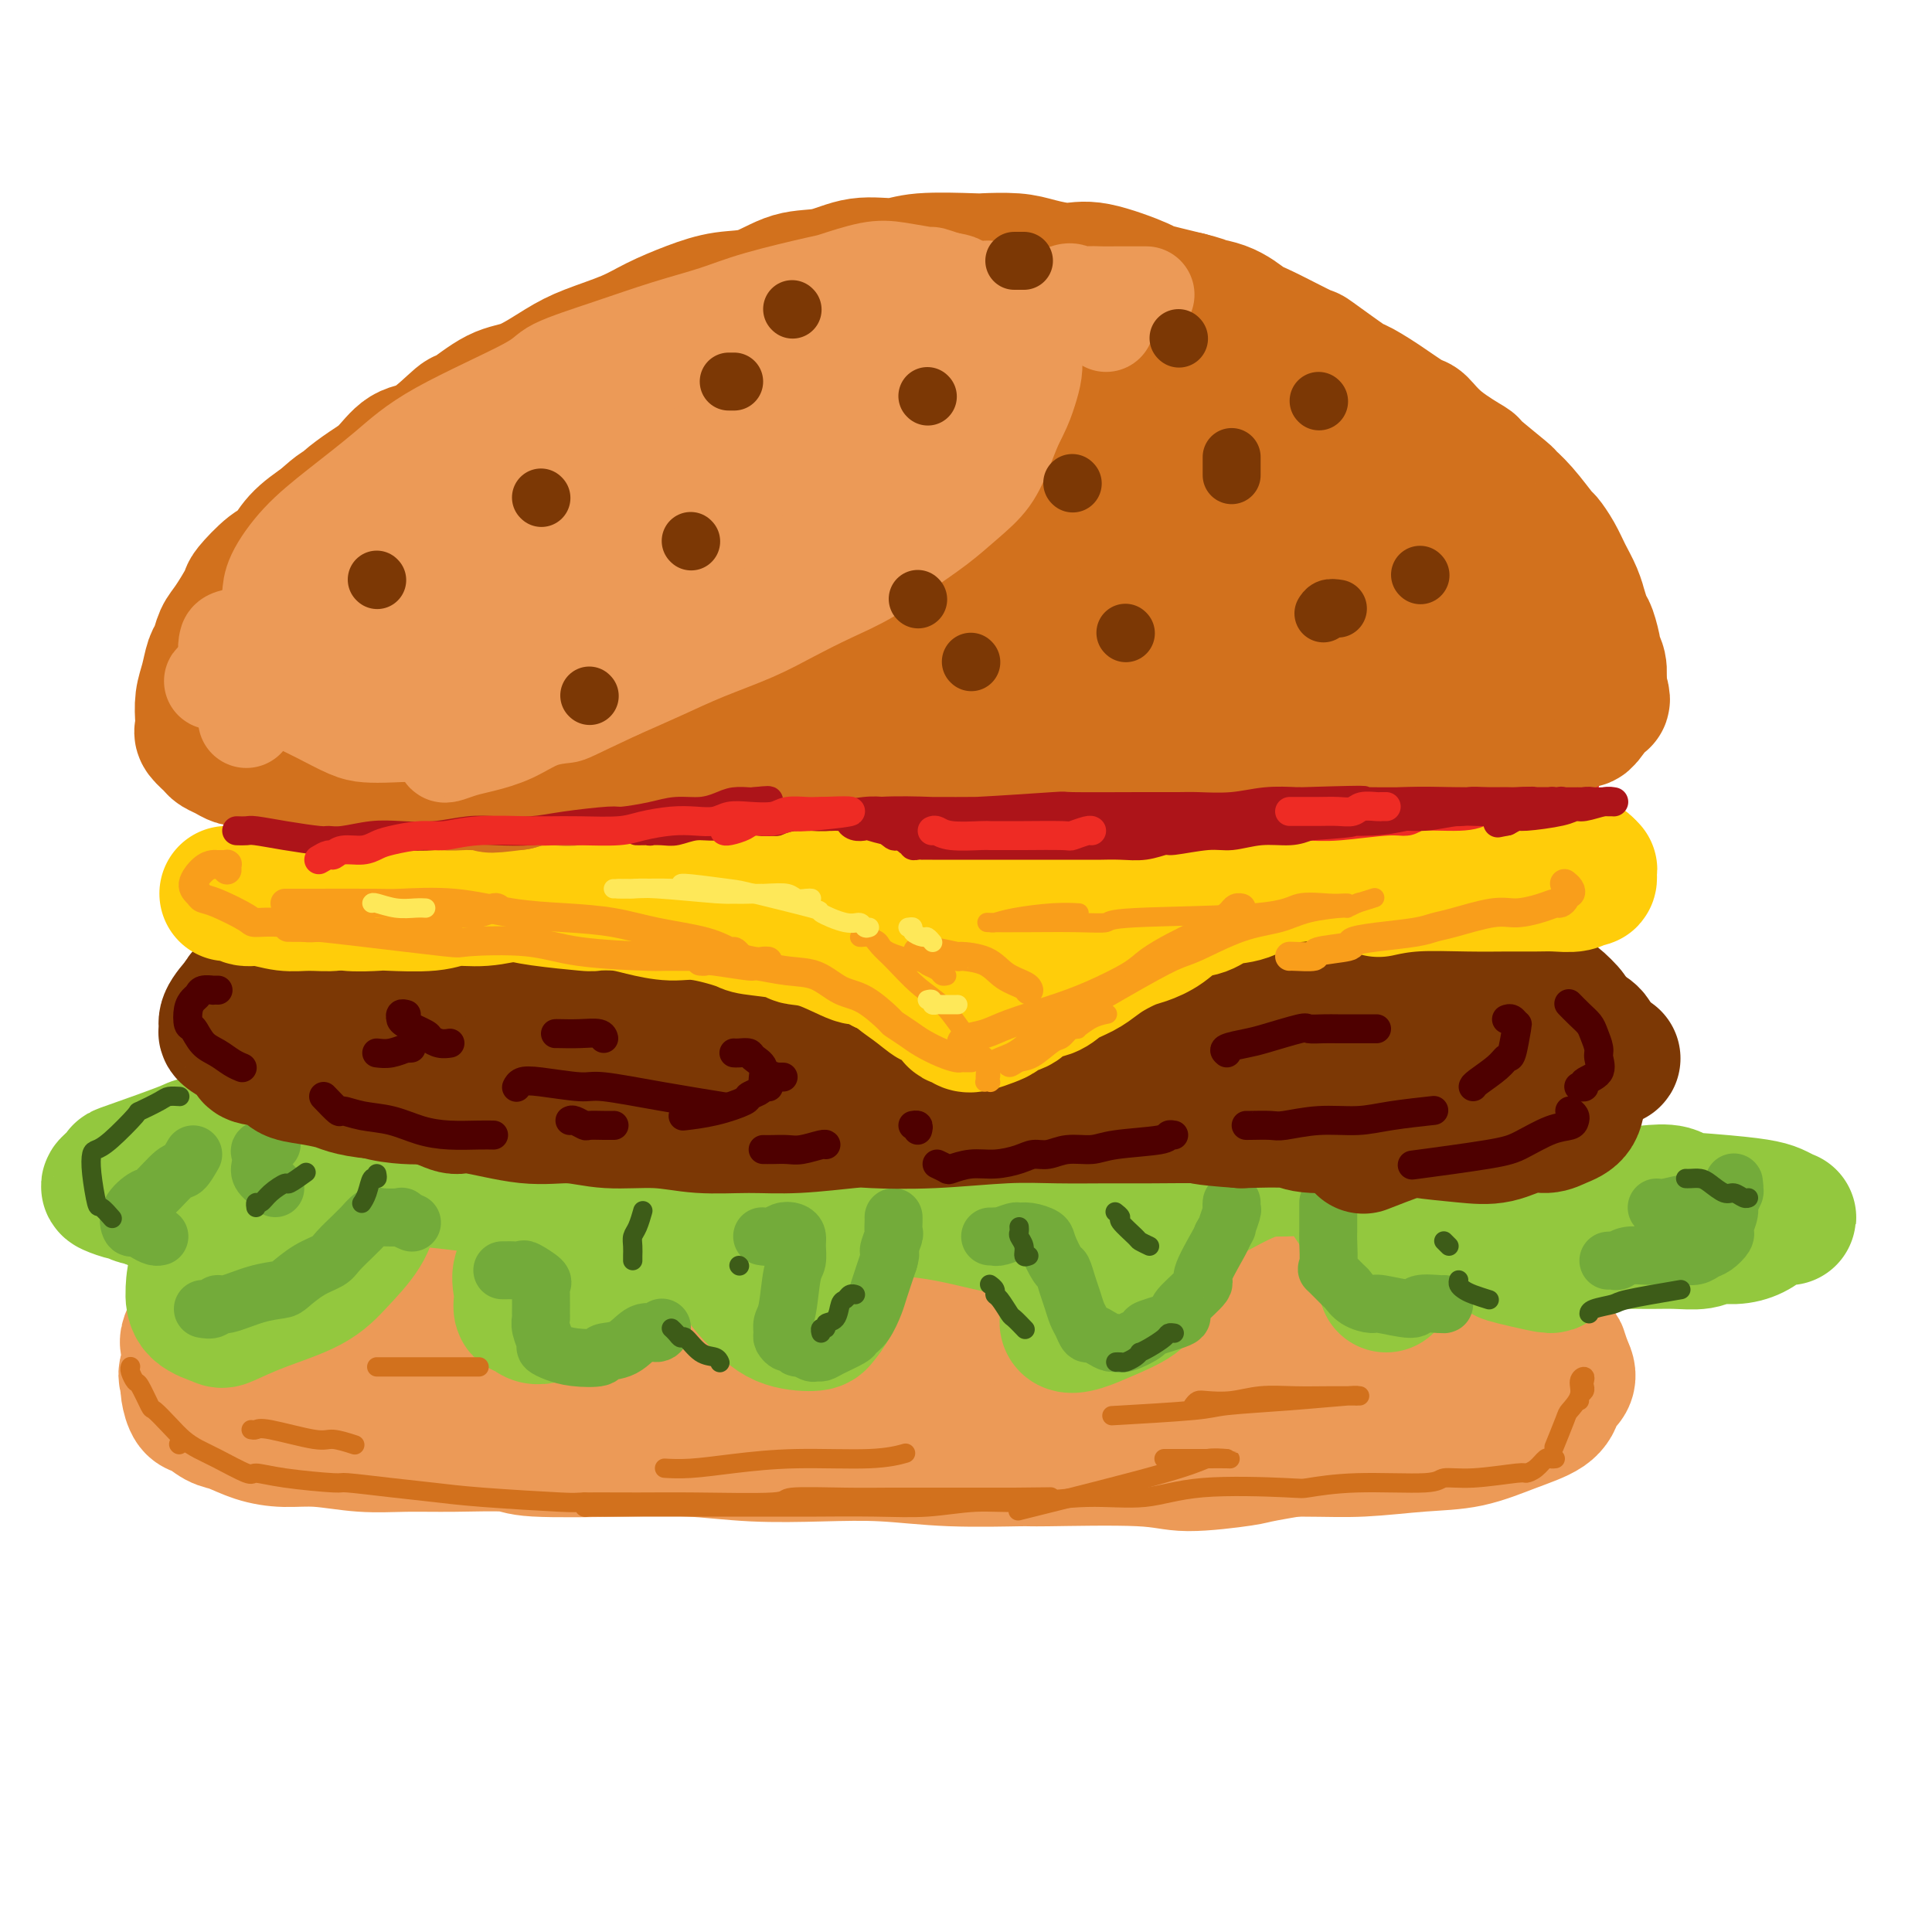 <svg viewBox='0 0 400 400' version='1.1' xmlns='http://www.w3.org/2000/svg' xmlns:xlink='http://www.w3.org/1999/xlink'><g fill='none' stroke='rgb(236,154,87)' stroke-width='28' stroke-linecap='round' stroke-linejoin='round'><path d='M81,259c-0.122,0.113 -0.243,0.226 1,0c1.243,-0.226 3.851,-0.792 5,-1c1.149,-0.208 0.837,-0.060 3,0c2.163,0.060 6.799,0.030 11,0c4.201,-0.030 7.968,-0.061 11,0c3.032,0.061 5.331,0.212 9,0c3.669,-0.212 8.710,-0.788 11,-1c2.290,-0.212 1.829,-0.061 5,0c3.171,0.061 9.974,0.030 15,0c5.026,-0.030 8.275,-0.061 10,0c1.725,0.061 1.925,0.213 4,0c2.075,-0.213 6.024,-0.793 9,-1c2.976,-0.207 4.979,-0.043 9,0c4.021,0.043 10.061,-0.036 13,0c2.939,0.036 2.776,0.188 4,0c1.224,-0.188 3.836,-0.716 6,-1c2.164,-0.284 3.881,-0.325 7,0c3.119,0.325 7.641,1.014 11,1c3.359,-0.014 5.556,-0.732 7,-1c1.444,-0.268 2.134,-0.087 4,0c1.866,0.087 4.908,0.079 7,0c2.092,-0.079 3.235,-0.228 6,0c2.765,0.228 7.154,0.834 9,1c1.846,0.166 1.151,-0.109 2,0c0.849,0.109 3.243,0.603 5,1c1.757,0.397 2.879,0.699 4,1'/><path d='M269,258c10.098,0.808 4.342,1.328 3,2c-1.342,0.672 1.731,1.498 3,2c1.269,0.502 0.733,0.682 1,1c0.267,0.318 1.337,0.776 2,2c0.663,1.224 0.918,3.214 1,4c0.082,0.786 -0.010,0.367 0,1c0.010,0.633 0.123,2.317 0,3c-0.123,0.683 -0.481,0.365 -1,1c-0.519,0.635 -1.200,2.223 -2,3c-0.800,0.777 -1.719,0.744 -2,1c-0.281,0.256 0.076,0.803 -1,1c-1.076,0.197 -3.585,0.045 -5,0c-1.415,-0.045 -1.734,0.017 -3,0c-1.266,-0.017 -3.477,-0.114 -6,0c-2.523,0.114 -5.358,0.438 -8,0c-2.642,-0.438 -5.093,-1.638 -10,-2c-4.907,-0.362 -12.271,0.113 -16,0c-3.729,-0.113 -3.823,-0.815 -6,-1c-2.177,-0.185 -6.436,0.148 -12,0c-5.564,-0.148 -12.431,-0.775 -16,-1c-3.569,-0.225 -3.839,-0.046 -6,0c-2.161,0.046 -6.213,-0.040 -10,0c-3.787,0.040 -7.310,0.207 -10,0c-2.690,-0.207 -4.546,-0.787 -9,-1c-4.454,-0.213 -11.507,-0.057 -15,0c-3.493,0.057 -3.425,0.015 -5,0c-1.575,-0.015 -4.792,-0.004 -8,0c-3.208,0.004 -6.406,0.001 -9,0c-2.594,-0.001 -4.583,-0.000 -8,0c-3.417,0.000 -8.262,0.000 -11,0c-2.738,-0.000 -3.369,-0.000 -4,0'/><path d='M96,274c-28.389,-0.789 -10.862,-0.263 -6,0c4.862,0.263 -2.942,0.263 -7,0c-4.058,-0.263 -4.369,-0.789 -5,-1c-0.631,-0.211 -1.583,-0.108 -3,0c-1.417,0.108 -3.299,0.221 -4,0c-0.701,-0.221 -0.222,-0.777 0,-1c0.222,-0.223 0.188,-0.113 0,0c-0.188,0.113 -0.530,0.230 0,0c0.530,-0.230 1.933,-0.808 3,-1c1.067,-0.192 1.798,0.002 4,0c2.202,-0.002 5.876,-0.199 10,0c4.124,0.199 8.700,0.795 13,1c4.300,0.205 8.326,0.017 13,0c4.674,-0.017 9.996,0.135 15,0c5.004,-0.135 9.689,-0.557 15,-1c5.311,-0.443 11.246,-0.907 17,-1c5.754,-0.093 11.325,0.186 17,0c5.675,-0.186 11.453,-0.835 17,-1c5.547,-0.165 10.863,0.156 16,0c5.137,-0.156 10.094,-0.788 15,-1c4.906,-0.212 9.762,-0.005 14,0c4.238,0.005 7.858,-0.192 13,0c5.142,0.192 11.806,0.775 15,1c3.194,0.225 2.919,0.093 4,0c1.081,-0.093 3.518,-0.148 6,1c2.482,1.148 5.009,3.497 6,4c0.991,0.503 0.445,-0.840 1,0c0.555,0.840 2.211,3.864 3,5c0.789,1.136 0.713,0.383 1,1c0.287,0.617 0.939,2.605 1,4c0.061,1.395 -0.470,2.198 -1,3'/><path d='M289,287c0.379,2.298 -1.173,1.542 -2,2c-0.827,0.458 -0.930,2.130 -1,3c-0.070,0.870 -0.108,0.940 -2,2c-1.892,1.060 -5.640,3.112 -7,4c-1.360,0.888 -0.334,0.612 -3,1c-2.666,0.388 -9.024,1.439 -12,2c-2.976,0.561 -2.570,0.634 -5,1c-2.430,0.366 -7.698,1.027 -11,1c-3.302,-0.027 -4.639,-0.743 -10,-1c-5.361,-0.257 -14.745,-0.055 -19,0c-4.255,0.055 -3.381,-0.037 -6,0c-2.619,0.037 -8.730,0.202 -14,0c-5.270,-0.202 -9.699,-0.772 -14,-1c-4.301,-0.228 -8.473,-0.113 -13,0c-4.527,0.113 -9.408,0.223 -14,0c-4.592,-0.223 -8.896,-0.778 -13,-1c-4.104,-0.222 -8.009,-0.112 -14,0c-5.991,0.112 -14.069,0.227 -18,0c-3.931,-0.227 -3.715,-0.797 -6,-1c-2.285,-0.203 -7.071,-0.040 -11,0c-3.929,0.040 -7.001,-0.044 -10,0c-2.999,0.044 -5.927,0.215 -9,0c-3.073,-0.215 -6.293,-0.816 -9,-1c-2.707,-0.184 -4.903,0.049 -7,0c-2.097,-0.049 -4.095,-0.378 -6,-1c-1.905,-0.622 -3.715,-1.535 -5,-2c-1.285,-0.465 -2.043,-0.481 -3,-1c-0.957,-0.519 -2.112,-1.541 -3,-2c-0.888,-0.459 -1.508,-0.354 -2,-1c-0.492,-0.646 -0.855,-2.042 -1,-3c-0.145,-0.958 -0.073,-1.479 0,-2'/><path d='M39,286c-0.935,-1.693 -0.271,-1.924 0,-3c0.271,-1.076 0.150,-2.997 0,-4c-0.150,-1.003 -0.330,-1.086 0,-2c0.330,-0.914 1.169,-2.657 2,-4c0.831,-1.343 1.652,-2.287 2,-3c0.348,-0.713 0.222,-1.195 1,-2c0.778,-0.805 2.458,-1.933 4,-3c1.542,-1.067 2.945,-2.072 5,-3c2.055,-0.928 4.760,-1.779 8,-2c3.240,-0.221 7.014,0.187 11,0c3.986,-0.187 8.186,-0.970 13,-1c4.814,-0.030 10.244,0.693 15,1c4.756,0.307 8.839,0.198 17,1c8.161,0.802 20.402,2.515 26,3c5.598,0.485 4.554,-0.259 8,0c3.446,0.259 11.381,1.519 18,2c6.619,0.481 11.923,0.181 18,0c6.077,-0.181 12.928,-0.245 19,0c6.072,0.245 11.366,0.798 17,1c5.634,0.202 11.609,0.052 17,0c5.391,-0.052 10.197,-0.007 15,0c4.803,0.007 9.602,-0.024 14,0c4.398,0.024 8.396,0.104 12,0c3.604,-0.104 6.815,-0.393 10,0c3.185,0.393 6.346,1.469 9,2c2.654,0.531 4.801,0.518 7,1c2.199,0.482 4.448,1.458 6,2c1.552,0.542 2.406,0.650 4,2c1.594,1.350 3.929,3.940 5,5c1.071,1.060 0.877,0.588 1,1c0.123,0.412 0.561,1.706 1,3'/><path d='M324,283c1.526,2.525 -0.160,3.339 -1,4c-0.840,0.661 -0.834,1.171 -1,2c-0.166,0.829 -0.505,1.977 -2,3c-1.495,1.023 -4.146,1.920 -7,3c-2.854,1.080 -5.911,2.342 -9,3c-3.089,0.658 -6.210,0.710 -10,1c-3.790,0.290 -8.247,0.816 -12,1c-3.753,0.184 -6.800,0.027 -13,0c-6.200,-0.027 -15.552,0.077 -20,0c-4.448,-0.077 -3.991,-0.335 -7,-1c-3.009,-0.665 -9.483,-1.737 -15,-2c-5.517,-0.263 -10.076,0.283 -15,0c-4.924,-0.283 -10.211,-1.395 -15,-2c-4.789,-0.605 -9.079,-0.702 -16,-1c-6.921,-0.298 -16.474,-0.797 -23,-1c-6.526,-0.203 -10.026,-0.111 -15,0c-4.974,0.111 -11.421,0.241 -15,0c-3.579,-0.241 -4.289,-0.852 -7,-1c-2.711,-0.148 -7.423,0.167 -12,0c-4.577,-0.167 -9.021,-0.814 -13,-1c-3.979,-0.186 -7.494,0.091 -11,0c-3.506,-0.091 -7.004,-0.550 -10,-1c-2.996,-0.450 -5.492,-0.890 -9,-1c-3.508,-0.110 -8.030,0.111 -10,0c-1.970,-0.111 -1.387,-0.554 -2,-1c-0.613,-0.446 -2.421,-0.897 -3,-1c-0.579,-0.103 0.071,0.141 0,0c-0.071,-0.141 -0.864,-0.667 1,-1c1.864,-0.333 6.387,-0.474 8,-1c1.613,-0.526 0.318,-1.436 5,-2c4.682,-0.564 15.341,-0.782 26,-1'/><path d='M91,282c7.656,-0.926 6.796,-0.741 10,-1c3.204,-0.259 10.474,-0.962 23,-2c12.526,-1.038 30.310,-2.411 38,-3c7.690,-0.589 5.287,-0.395 13,-1c7.713,-0.605 25.541,-2.008 38,-3c12.459,-0.992 19.548,-1.573 24,-2c4.452,-0.427 6.268,-0.699 11,-1c4.732,-0.301 12.381,-0.629 19,-1c6.619,-0.371 12.207,-0.783 17,-1c4.793,-0.217 8.790,-0.237 12,0c3.210,0.237 5.635,0.732 8,1c2.365,0.268 4.672,0.311 6,1c1.328,0.689 1.677,2.025 2,3c0.323,0.975 0.619,1.589 1,2c0.381,0.411 0.848,0.618 0,2c-0.848,1.382 -3.011,3.937 -4,5c-0.989,1.063 -0.805,0.632 -1,1c-0.195,0.368 -0.770,1.534 -1,2c-0.230,0.466 -0.115,0.233 0,0'/></g>
<g fill='none' stroke='rgb(147,200,62)' stroke-width='28' stroke-linecap='round' stroke-linejoin='round'><path d='M65,250c-0.394,0.110 -0.787,0.220 -1,0c-0.213,-0.220 -0.244,-0.770 -1,-1c-0.756,-0.230 -2.237,-0.142 -4,0c-1.763,0.142 -3.807,0.337 -5,1c-1.193,0.663 -1.535,1.795 -3,3c-1.465,1.205 -4.053,2.484 -6,4c-1.947,1.516 -3.255,3.270 -4,5c-0.745,1.730 -0.928,3.436 -1,5c-0.072,1.564 -0.032,2.986 1,4c1.032,1.014 3.058,1.620 4,2c0.942,0.380 0.802,0.532 2,0c1.198,-0.532 3.736,-1.750 7,-3c3.264,-1.250 7.254,-2.532 10,-4c2.746,-1.468 4.250,-3.122 6,-5c1.750,-1.878 3.748,-3.980 5,-6c1.252,-2.020 1.757,-3.958 2,-6c0.243,-2.042 0.222,-4.189 0,-6c-0.222,-1.811 -0.646,-3.285 -1,-4c-0.354,-0.715 -0.637,-0.670 -1,-1c-0.363,-0.330 -0.807,-1.034 -1,-1c-0.193,0.034 -0.136,0.806 0,1c0.136,0.194 0.350,-0.189 1,0c0.650,0.189 1.734,0.952 3,2c1.266,1.048 2.713,2.382 5,3c2.287,0.618 5.415,0.522 9,1c3.585,0.478 7.626,1.531 11,2c3.374,0.469 6.080,0.352 10,1c3.920,0.648 9.056,2.059 12,3c2.944,0.941 3.698,1.412 4,2c0.302,0.588 0.151,1.294 0,2'/><path d='M129,254c2.295,1.650 0.031,2.277 -1,3c-1.031,0.723 -0.830,1.544 -2,3c-1.170,1.456 -3.711,3.546 -6,5c-2.289,1.454 -4.326,2.272 -6,3c-1.674,0.728 -2.983,1.365 -4,2c-1.017,0.635 -1.741,1.268 -2,1c-0.259,-0.268 -0.054,-1.439 0,-2c0.054,-0.561 -0.042,-0.514 1,-2c1.042,-1.486 3.222,-4.504 4,-6c0.778,-1.496 0.155,-1.470 1,-3c0.845,-1.530 3.160,-4.617 4,-6c0.840,-1.383 0.206,-1.063 0,-1c-0.206,0.063 0.014,-0.132 0,0c-0.014,0.132 -0.264,0.592 -1,1c-0.736,0.408 -1.958,0.765 -3,2c-1.042,1.235 -1.905,3.348 -3,5c-1.095,1.652 -2.420,2.842 -3,4c-0.580,1.158 -0.413,2.282 0,4c0.413,1.718 1.071,4.028 2,5c0.929,0.972 2.130,0.604 4,0c1.870,-0.604 4.410,-1.444 6,-2c1.590,-0.556 2.232,-0.827 4,-2c1.768,-1.173 4.664,-3.249 7,-5c2.336,-1.751 4.113,-3.176 6,-5c1.887,-1.824 3.883,-4.045 5,-6c1.117,-1.955 1.356,-3.644 2,-5c0.644,-1.356 1.692,-2.380 2,-3c0.308,-0.620 -0.124,-0.836 0,-1c0.124,-0.164 0.803,-0.275 1,0c0.197,0.275 -0.086,0.936 0,2c0.086,1.064 0.543,2.532 1,4'/><path d='M148,249c0.630,1.939 1.205,4.285 2,7c0.795,2.715 1.808,5.798 3,8c1.192,2.202 2.561,3.524 4,5c1.439,1.476 2.949,3.106 5,4c2.051,0.894 4.645,1.053 6,1c1.355,-0.053 1.473,-0.319 2,-1c0.527,-0.681 1.463,-1.779 2,-3c0.537,-1.221 0.676,-2.566 1,-4c0.324,-1.434 0.834,-2.958 0,-5c-0.834,-2.042 -3.013,-4.603 -4,-6c-0.987,-1.397 -0.783,-1.628 -2,-3c-1.217,-1.372 -3.856,-3.883 -5,-5c-1.144,-1.117 -0.793,-0.839 -1,-1c-0.207,-0.161 -0.974,-0.760 -1,-1c-0.026,-0.240 0.687,-0.122 2,0c1.313,0.122 3.227,0.248 6,1c2.773,0.752 6.407,2.130 11,3c4.593,0.870 10.146,1.233 15,2c4.854,0.767 9.010,1.938 14,3c4.990,1.062 10.813,2.017 15,3c4.187,0.983 6.739,1.996 9,3c2.261,1.004 4.230,1.999 5,3c0.770,1.001 0.342,2.008 0,3c-0.342,0.992 -0.596,1.969 -2,3c-1.404,1.031 -3.956,2.115 -6,3c-2.044,0.885 -3.580,1.569 -5,2c-1.420,0.431 -2.723,0.607 -3,0c-0.277,-0.607 0.472,-1.998 1,-3c0.528,-1.002 0.834,-1.616 2,-3c1.166,-1.384 3.190,-3.538 6,-6c2.810,-2.462 6.405,-5.231 10,-8'/><path d='M240,254c4.463,-4.164 6.121,-4.574 9,-6c2.879,-1.426 6.980,-3.868 10,-5c3.020,-1.132 4.961,-0.955 7,-1c2.039,-0.045 4.178,-0.312 6,0c1.822,0.312 3.328,1.204 5,3c1.672,1.796 3.509,4.498 5,7c1.491,2.502 2.634,4.804 3,6c0.366,1.196 -0.045,1.285 0,2c0.045,0.715 0.546,2.056 1,3c0.454,0.944 0.861,1.491 1,2c0.139,0.509 0.012,0.978 0,1c-0.012,0.022 0.092,-0.405 0,-1c-0.092,-0.595 -0.382,-1.360 0,-2c0.382,-0.640 1.434,-1.155 2,-2c0.566,-0.845 0.646,-2.020 2,-3c1.354,-0.980 3.982,-1.766 5,-2c1.018,-0.234 0.426,0.083 1,0c0.574,-0.083 2.313,-0.568 5,0c2.687,0.568 6.321,2.188 8,3c1.679,0.812 1.402,0.815 2,1c0.598,0.185 2.071,0.552 4,1c1.929,0.448 4.312,0.976 5,1c0.688,0.024 -0.320,-0.456 0,-1c0.320,-0.544 1.969,-1.152 3,-2c1.031,-0.848 1.443,-1.936 2,-3c0.557,-1.064 1.260,-2.104 2,-3c0.740,-0.896 1.516,-1.649 2,-2c0.484,-0.351 0.676,-0.300 1,0c0.324,0.300 0.779,0.850 1,1c0.221,0.150 0.206,-0.100 0,0c-0.206,0.100 -0.603,0.550 -1,1'/><path d='M331,253c1.405,-1.053 -0.083,0.815 -1,2c-0.917,1.185 -1.262,1.689 -2,2c-0.738,0.311 -1.869,0.431 -3,1c-1.131,0.569 -2.263,1.586 -4,2c-1.737,0.414 -4.078,0.224 -6,0c-1.922,-0.224 -3.424,-0.483 -5,-1c-1.576,-0.517 -3.227,-1.291 -4,-2c-0.773,-0.709 -0.669,-1.353 -1,-2c-0.331,-0.647 -1.097,-1.298 -1,-2c0.097,-0.702 1.056,-1.455 2,-2c0.944,-0.545 1.873,-0.882 3,-1c1.127,-0.118 2.451,-0.018 4,0c1.549,0.018 3.322,-0.045 5,0c1.678,0.045 3.263,0.198 5,1c1.737,0.802 3.628,2.253 5,3c1.372,0.747 2.225,0.788 3,1c0.775,0.212 1.474,0.593 2,1c0.526,0.407 0.881,0.841 1,1c0.119,0.159 0.002,0.044 0,0c-0.002,-0.044 0.112,-0.016 0,0c-0.112,0.016 -0.451,0.020 -1,0c-0.549,-0.020 -1.310,-0.064 -2,0c-0.690,0.064 -1.309,0.235 -3,0c-1.691,-0.235 -4.452,-0.875 -6,-1c-1.548,-0.125 -1.882,0.265 -4,0c-2.118,-0.265 -6.019,-1.185 -9,-2c-2.981,-0.815 -5.042,-1.525 -7,-2c-1.958,-0.475 -3.814,-0.715 -5,-1c-1.186,-0.285 -1.704,-0.615 -2,-1c-0.296,-0.385 -0.370,-0.824 1,-1c1.370,-0.176 4.185,-0.088 7,0'/><path d='M303,249c4.443,-0.539 12.552,-0.888 19,-1c6.448,-0.112 11.236,0.011 14,0c2.764,-0.011 3.504,-0.157 7,0c3.496,0.157 9.747,0.617 14,1c4.253,0.383 6.506,0.691 8,1c1.494,0.309 2.227,0.621 3,1c0.773,0.379 1.586,0.826 2,1c0.414,0.174 0.429,0.075 0,0c-0.429,-0.075 -1.301,-0.126 -2,0c-0.699,0.126 -1.224,0.430 -2,1c-0.776,0.570 -1.803,1.407 -3,2c-1.197,0.593 -2.565,0.944 -4,1c-1.435,0.056 -2.939,-0.181 -4,0c-1.061,0.181 -1.679,0.781 -3,1c-1.321,0.219 -3.344,0.056 -5,0c-1.656,-0.056 -2.943,-0.004 -5,0c-2.057,0.004 -4.882,-0.038 -7,0c-2.118,0.038 -3.529,0.157 -5,0c-1.471,-0.157 -3.000,-0.590 -4,-1c-1.000,-0.410 -1.469,-0.796 -2,-1c-0.531,-0.204 -1.123,-0.226 -1,-1c0.123,-0.774 0.960,-2.300 2,-3c1.040,-0.700 2.284,-0.574 4,-1c1.716,-0.426 3.906,-1.403 6,-2c2.094,-0.597 4.092,-0.813 6,-1c1.908,-0.187 3.725,-0.345 5,0c1.275,0.345 2.007,1.192 3,2c0.993,0.808 2.245,1.577 3,2c0.755,0.423 1.011,0.498 1,1c-0.011,0.502 -0.289,1.429 -1,2c-0.711,0.571 -1.856,0.785 -3,1'/><path d='M349,255c-2.657,0.652 -7.798,0.282 -10,0c-2.202,-0.282 -1.465,-0.474 -6,-2c-4.535,-1.526 -14.341,-4.385 -19,-6c-4.659,-1.615 -4.170,-1.988 -7,-3c-2.830,-1.012 -8.980,-2.665 -14,-4c-5.020,-1.335 -8.910,-2.351 -13,-3c-4.090,-0.649 -8.379,-0.929 -13,-1c-4.621,-0.071 -9.574,0.069 -14,0c-4.426,-0.069 -8.325,-0.346 -13,0c-4.675,0.346 -10.127,1.315 -15,2c-4.873,0.685 -9.167,1.087 -14,2c-4.833,0.913 -10.205,2.335 -16,3c-5.795,0.665 -12.012,0.571 -17,1c-4.988,0.429 -8.746,1.381 -16,2c-7.254,0.619 -18.005,0.904 -23,1c-4.995,0.096 -4.234,0.002 -7,0c-2.766,-0.002 -9.059,0.087 -14,0c-4.941,-0.087 -8.529,-0.349 -14,-1c-5.471,-0.651 -12.825,-1.691 -18,-2c-5.175,-0.309 -8.171,0.112 -10,0c-1.829,-0.112 -2.492,-0.756 -5,-1c-2.508,-0.244 -6.860,-0.087 -9,0c-2.140,0.087 -2.068,0.104 -3,0c-0.932,-0.104 -2.870,-0.330 -4,0c-1.130,0.330 -1.453,1.217 -2,2c-0.547,0.783 -1.319,1.464 -2,2c-0.681,0.536 -1.271,0.928 -2,1c-0.729,0.072 -1.598,-0.177 -2,0c-0.402,0.177 -0.339,0.778 -1,1c-0.661,0.222 -2.046,0.063 -3,0c-0.954,-0.063 -1.477,-0.032 -2,0'/><path d='M41,249c-2.470,0.911 -1.646,0.187 -2,0c-0.354,-0.187 -1.885,0.161 -3,0c-1.115,-0.161 -1.812,-0.831 -3,-1c-1.188,-0.169 -2.867,0.163 -4,0c-1.133,-0.163 -1.721,-0.822 -2,-1c-0.279,-0.178 -0.250,0.124 -1,0c-0.750,-0.124 -2.281,-0.674 -3,-1c-0.719,-0.326 -0.628,-0.427 0,-1c0.628,-0.573 1.794,-1.617 2,-2c0.206,-0.383 -0.546,-0.103 2,-1c2.546,-0.897 8.390,-2.969 11,-4c2.610,-1.031 1.984,-1.020 3,-1c1.016,0.020 3.673,0.050 6,0c2.327,-0.050 4.323,-0.178 6,0c1.677,0.178 3.034,0.664 4,1c0.966,0.336 1.542,0.524 2,1c0.458,0.476 0.798,1.241 1,2c0.202,0.759 0.268,1.514 0,2c-0.268,0.486 -0.868,0.705 -2,1c-1.132,0.295 -2.795,0.668 -4,1c-1.205,0.332 -1.950,0.625 -3,1c-1.050,0.375 -2.404,0.831 -4,1c-1.596,0.169 -3.436,0.049 -5,0c-1.564,-0.049 -2.854,-0.027 -4,0c-1.146,0.027 -2.150,0.060 -3,0c-0.850,-0.060 -1.547,-0.212 -2,0c-0.453,0.212 -0.660,0.788 -1,1c-0.340,0.212 -0.811,0.061 -1,0c-0.189,-0.061 -0.094,-0.030 0,0'/></g>
<g fill='none' stroke='rgb(147,200,62)' stroke-width='12' stroke-linecap='round' stroke-linejoin='round'><path d='M42,232c-0.383,0.028 -0.766,0.056 -1,0c-0.234,-0.056 -0.320,-0.196 -1,0c-0.680,0.196 -1.954,0.727 -3,1c-1.046,0.273 -1.863,0.289 -3,1c-1.137,0.711 -2.592,2.118 -4,3c-1.408,0.882 -2.767,1.237 -4,2c-1.233,0.763 -2.339,1.932 -3,3c-0.661,1.068 -0.876,2.034 -1,3c-0.124,0.966 -0.156,1.932 0,3c0.156,1.068 0.501,2.237 1,3c0.499,0.763 1.153,1.119 2,2c0.847,0.881 1.887,2.288 3,3c1.113,0.712 2.300,0.730 3,1c0.700,0.270 0.914,0.791 1,1c0.086,0.209 0.043,0.104 0,0'/><path d='M37,273c0.018,-0.089 0.035,-0.178 0,0c-0.035,0.178 -0.123,0.625 0,1c0.123,0.375 0.458,0.680 1,1c0.542,0.320 1.290,0.657 2,1c0.710,0.343 1.381,0.693 2,1c0.619,0.307 1.186,0.572 3,1c1.814,0.428 4.874,1.019 6,1c1.126,-0.019 0.319,-0.649 1,-1c0.681,-0.351 2.852,-0.423 4,-1c1.148,-0.577 1.274,-1.658 2,-3c0.726,-1.342 2.054,-2.945 3,-4c0.946,-1.055 1.511,-1.564 2,-3c0.489,-1.436 0.902,-3.800 1,-5c0.098,-1.200 -0.117,-1.236 0,-2c0.117,-0.764 0.568,-2.256 1,-3c0.432,-0.744 0.847,-0.739 1,-1c0.153,-0.261 0.044,-0.789 0,-1c-0.044,-0.211 -0.022,-0.106 0,0'/></g>
<g fill='none' stroke='rgb(115,171,58)' stroke-width='12' stroke-linecap='round' stroke-linejoin='round'><path d='M40,239c-0.730,1.273 -1.461,2.545 -2,3c-0.539,0.455 -0.887,0.091 -2,1c-1.113,0.909 -2.989,3.090 -4,4c-1.011,0.910 -1.155,0.548 -2,1c-0.845,0.452 -2.392,1.719 -3,3c-0.608,1.281 -0.278,2.578 0,3c0.278,0.422 0.506,-0.031 1,0c0.494,0.031 1.256,0.544 2,1c0.744,0.456 1.469,0.853 2,1c0.531,0.147 0.866,0.042 1,0c0.134,-0.042 0.067,-0.021 0,0'/><path d='M56,237c0.225,-0.096 0.451,-0.192 0,0c-0.451,0.192 -1.578,0.671 -2,1c-0.422,0.329 -0.137,0.509 0,1c0.137,0.491 0.128,1.295 0,2c-0.128,0.705 -0.375,1.313 0,2c0.375,0.687 1.370,1.454 2,2c0.630,0.546 0.894,0.870 1,1c0.106,0.130 0.053,0.065 0,0'/><path d='M42,271c0.754,0.128 1.508,0.255 2,0c0.492,-0.255 0.721,-0.893 1,-1c0.279,-0.107 0.608,0.315 2,0c1.392,-0.315 3.847,-1.369 6,-2c2.153,-0.631 4.003,-0.839 5,-1c0.997,-0.161 1.139,-0.274 2,-1c0.861,-0.726 2.440,-2.065 4,-3c1.560,-0.935 3.099,-1.468 4,-2c0.901,-0.532 1.162,-1.064 2,-2c0.838,-0.936 2.252,-2.275 3,-3c0.748,-0.725 0.829,-0.835 1,-1c0.171,-0.165 0.432,-0.385 1,-1c0.568,-0.615 1.441,-1.625 2,-2c0.559,-0.375 0.802,-0.114 2,0c1.198,0.114 3.352,0.082 4,0c0.648,-0.082 -0.210,-0.214 0,0c0.210,0.214 1.489,0.776 2,1c0.511,0.224 0.256,0.112 0,0'/><path d='M104,263c0.368,0.004 0.737,0.008 1,0c0.263,-0.008 0.421,-0.027 1,0c0.579,0.027 1.581,0.102 2,0c0.419,-0.102 0.256,-0.381 1,0c0.744,0.381 2.396,1.421 3,2c0.604,0.579 0.161,0.696 0,1c-0.161,0.304 -0.039,0.796 0,2c0.039,1.204 -0.005,3.121 0,4c0.005,0.879 0.059,0.722 0,1c-0.059,0.278 -0.230,0.992 0,2c0.230,1.008 0.861,2.309 1,3c0.139,0.691 -0.215,0.770 0,1c0.215,0.230 0.998,0.611 2,1c1.002,0.389 2.225,0.786 4,1c1.775,0.214 4.104,0.244 5,0c0.896,-0.244 0.359,-0.763 1,-1c0.641,-0.237 2.459,-0.193 4,-1c1.541,-0.807 2.805,-2.464 4,-3c1.195,-0.536 2.322,0.048 3,0c0.678,-0.048 0.908,-0.728 1,-1c0.092,-0.272 0.046,-0.136 0,0'/><path d='M158,256c-0.180,-0.029 -0.360,-0.058 0,0c0.360,0.058 1.259,0.202 2,0c0.741,-0.202 1.324,-0.752 2,-1c0.676,-0.248 1.446,-0.195 2,0c0.554,0.195 0.892,0.531 1,1c0.108,0.469 -0.013,1.070 0,2c0.013,0.930 0.161,2.189 0,3c-0.161,0.811 -0.633,1.172 -1,3c-0.367,1.828 -0.631,5.121 -1,7c-0.369,1.879 -0.842,2.345 -1,3c-0.158,0.655 -0.001,1.500 0,2c0.001,0.500 -0.156,0.655 0,1c0.156,0.345 0.623,0.881 1,1c0.377,0.119 0.664,-0.178 1,0c0.336,0.178 0.720,0.833 1,1c0.280,0.167 0.457,-0.153 1,0c0.543,0.153 1.452,0.780 2,1c0.548,0.220 0.734,0.032 1,0c0.266,-0.032 0.613,0.093 1,0c0.387,-0.093 0.815,-0.402 2,-1c1.185,-0.598 3.129,-1.484 4,-2c0.871,-0.516 0.670,-0.663 1,-1c0.330,-0.337 1.192,-0.863 2,-2c0.808,-1.137 1.564,-2.883 2,-4c0.436,-1.117 0.553,-1.605 1,-3c0.447,-1.395 1.223,-3.698 2,-6'/><path d='M184,261c0.713,-2.291 -0.005,-1.518 0,-2c0.005,-0.482 0.733,-2.220 1,-3c0.267,-0.780 0.071,-0.601 0,-1c-0.071,-0.399 -0.019,-1.377 0,-2c0.019,-0.623 0.005,-0.892 0,-1c-0.005,-0.108 -0.003,-0.054 0,0'/><path d='M205,256c0.430,0.008 0.860,0.016 1,0c0.140,-0.016 -0.010,-0.058 0,0c0.010,0.058 0.182,0.214 1,0c0.818,-0.214 2.284,-0.800 3,-1c0.716,-0.200 0.682,-0.014 1,0c0.318,0.014 0.988,-0.142 2,0c1.012,0.142 2.365,0.583 3,1c0.635,0.417 0.551,0.810 1,2c0.449,1.190 1.430,3.176 2,4c0.570,0.824 0.730,0.485 1,1c0.270,0.515 0.650,1.883 1,3c0.350,1.117 0.670,1.983 1,3c0.330,1.017 0.668,2.184 1,3c0.332,0.816 0.656,1.280 1,2c0.344,0.720 0.708,1.695 1,2c0.292,0.305 0.512,-0.060 1,0c0.488,0.060 1.243,0.545 2,1c0.757,0.455 1.517,0.880 2,1c0.483,0.120 0.688,-0.066 1,0c0.312,0.066 0.731,0.383 2,0c1.269,-0.383 3.387,-1.465 4,-2c0.613,-0.535 -0.279,-0.522 1,-1c1.279,-0.478 4.728,-1.447 6,-2c1.272,-0.553 0.365,-0.691 0,-1c-0.365,-0.309 -0.189,-0.790 1,-2c1.189,-1.210 3.391,-3.149 4,-4c0.609,-0.851 -0.374,-0.614 0,-2c0.374,-1.386 2.107,-4.396 3,-6c0.893,-1.604 0.947,-1.802 1,-2'/><path d='M253,256c1.558,-2.913 0.953,-1.695 1,-2c0.047,-0.305 0.744,-2.133 1,-3c0.256,-0.867 0.069,-0.772 0,-1c-0.069,-0.228 -0.020,-0.779 0,-1c0.020,-0.221 0.010,-0.110 0,0'/><path d='M275,249c0.000,0.282 0.001,0.563 0,1c-0.001,0.437 -0.003,1.028 0,2c0.003,0.972 0.011,2.324 0,3c-0.011,0.676 -0.043,0.677 0,2c0.043,1.323 0.160,3.969 0,5c-0.160,1.031 -0.596,0.448 0,1c0.596,0.552 2.224,2.238 3,3c0.776,0.762 0.699,0.601 1,1c0.301,0.399 0.981,1.357 2,2c1.019,0.643 2.378,0.971 3,1c0.622,0.029 0.506,-0.241 2,0c1.494,0.241 4.596,0.993 6,1c1.404,0.007 1.108,-0.730 2,-1c0.892,-0.270 2.971,-0.073 4,0c1.029,0.073 1.008,0.021 1,0c-0.008,-0.021 -0.004,-0.010 0,0'/><path d='M333,261c0.345,-0.030 0.690,-0.061 1,0c0.310,0.061 0.585,0.212 1,0c0.415,-0.212 0.968,-0.788 2,-1c1.032,-0.212 2.542,-0.060 4,0c1.458,0.060 2.866,0.028 4,0c1.134,-0.028 1.996,-0.053 3,0c1.004,0.053 2.150,0.182 3,0c0.850,-0.182 1.404,-0.677 2,-1c0.596,-0.323 1.236,-0.474 2,-1c0.764,-0.526 1.654,-1.425 2,-2c0.346,-0.575 0.149,-0.825 0,-1c-0.149,-0.175 -0.250,-0.275 0,-1c0.250,-0.725 0.852,-2.076 1,-3c0.148,-0.924 -0.157,-1.422 0,-2c0.157,-0.578 0.775,-1.238 1,-2c0.225,-0.762 0.055,-1.627 0,-2c-0.055,-0.373 0.005,-0.254 0,0c-0.005,0.254 -0.075,0.641 0,1c0.075,0.359 0.294,0.688 0,1c-0.294,0.312 -1.102,0.605 -2,1c-0.898,0.395 -1.887,0.890 -3,1c-1.113,0.110 -2.350,-0.166 -4,0c-1.650,0.166 -3.714,0.776 -5,1c-1.286,0.224 -1.796,0.064 -2,0c-0.204,-0.064 -0.102,-0.032 0,0'/></g>
<g fill='none' stroke='rgb(124,56,5)' stroke-width='28' stroke-linecap='round' stroke-linejoin='round'><path d='M85,207c0.207,0.113 0.415,0.226 0,0c-0.415,-0.226 -1.451,-0.792 -2,-1c-0.549,-0.208 -0.611,-0.059 -1,0c-0.389,0.059 -1.104,0.029 -2,0c-0.896,-0.029 -1.973,-0.056 -3,0c-1.027,0.056 -2.006,0.195 -3,0c-0.994,-0.195 -2.004,-0.723 -3,-1c-0.996,-0.277 -1.979,-0.301 -3,0c-1.021,0.301 -2.081,0.929 -3,1c-0.919,0.071 -1.696,-0.413 -3,0c-1.304,0.413 -3.133,1.724 -4,2c-0.867,0.276 -0.770,-0.484 -1,0c-0.230,0.484 -0.787,2.213 -1,3c-0.213,0.787 -0.081,0.631 0,1c0.081,0.369 0.111,1.263 0,2c-0.111,0.737 -0.362,1.319 0,2c0.362,0.681 1.338,1.463 2,2c0.662,0.537 1.010,0.830 2,1c0.990,0.170 2.620,0.217 4,1c1.380,0.783 2.508,2.301 4,3c1.492,0.699 3.346,0.579 5,1c1.654,0.421 3.108,1.384 5,2c1.892,0.616 4.222,0.884 6,1c1.778,0.116 3.004,0.080 5,0c1.996,-0.080 4.761,-0.204 7,0c2.239,0.204 3.951,0.735 6,1c2.049,0.265 4.436,0.264 7,0c2.564,-0.264 5.304,-0.790 8,-1c2.696,-0.210 5.348,-0.105 8,0'/><path d='M125,227c8.662,0.203 6.818,0.212 8,0c1.182,-0.212 5.392,-0.644 10,-1c4.608,-0.356 9.614,-0.635 12,-1c2.386,-0.365 2.150,-0.816 4,-1c1.850,-0.184 5.785,-0.102 8,0c2.215,0.102 2.711,0.224 7,0c4.289,-0.224 12.370,-0.792 16,-1c3.630,-0.208 2.808,-0.055 4,0c1.192,0.055 4.397,0.011 7,0c2.603,-0.011 4.605,0.011 7,0c2.395,-0.011 5.184,-0.056 8,0c2.816,0.056 5.658,0.211 7,0c1.342,-0.211 1.182,-0.789 3,-1c1.818,-0.211 5.614,-0.057 8,0c2.386,0.057 3.361,0.015 6,0c2.639,-0.015 6.940,-0.004 9,0c2.060,0.004 1.877,-0.000 3,0c1.123,0.000 3.552,0.004 7,0c3.448,-0.004 7.916,-0.015 10,0c2.084,0.015 1.784,0.058 3,0c1.216,-0.058 3.949,-0.215 6,0c2.051,0.215 3.420,0.804 6,1c2.580,0.196 6.370,-0.000 8,0c1.630,0.000 1.102,0.197 2,0c0.898,-0.197 3.224,-0.788 5,-1c1.776,-0.212 3.002,-0.047 4,0c0.998,0.047 1.767,-0.026 3,0c1.233,0.026 2.928,0.151 4,0c1.072,-0.151 1.519,-0.579 3,-1c1.481,-0.421 3.994,-0.835 5,-1c1.006,-0.165 0.503,-0.083 0,0'/><path d='M318,220c30.271,-1.261 9.448,-0.914 2,-1c-7.448,-0.086 -1.522,-0.604 1,-1c2.522,-0.396 1.641,-0.669 1,-1c-0.641,-0.331 -1.042,-0.718 -1,-1c0.042,-0.282 0.527,-0.457 0,-1c-0.527,-0.543 -2.064,-1.455 -3,-2c-0.936,-0.545 -1.270,-0.725 -2,-1c-0.730,-0.275 -1.856,-0.647 -3,-1c-1.144,-0.353 -2.306,-0.687 -4,-1c-1.694,-0.313 -3.921,-0.606 -5,-1c-1.079,-0.394 -1.010,-0.889 -2,-1c-0.990,-0.111 -3.038,0.163 -5,0c-1.962,-0.163 -3.838,-0.762 -6,-1c-2.162,-0.238 -4.611,-0.116 -7,0c-2.389,0.116 -4.719,0.227 -7,0c-2.281,-0.227 -4.512,-0.793 -7,-1c-2.488,-0.207 -5.233,-0.054 -8,0c-2.767,0.054 -5.555,0.011 -8,0c-2.445,-0.011 -4.547,0.011 -7,0c-2.453,-0.011 -5.257,-0.056 -8,0c-2.743,0.056 -5.424,0.212 -8,0c-2.576,-0.212 -5.048,-0.793 -9,-1c-3.952,-0.207 -9.383,-0.041 -12,0c-2.617,0.041 -2.421,-0.042 -4,0c-1.579,0.042 -4.935,0.207 -9,0c-4.065,-0.207 -8.839,-0.788 -11,-1c-2.161,-0.212 -1.709,-0.054 -4,0c-2.291,0.054 -7.325,0.004 -11,0c-3.675,-0.004 -5.989,0.037 -7,0c-1.011,-0.037 -0.717,-0.154 -3,0c-2.283,0.154 -7.141,0.577 -12,1'/><path d='M149,205c-22.536,-0.314 -7.876,-0.099 -4,0c3.876,0.099 -3.032,0.083 -7,0c-3.968,-0.083 -4.994,-0.232 -7,0c-2.006,0.232 -4.991,0.846 -7,1c-2.009,0.154 -3.043,-0.152 -6,0c-2.957,0.152 -7.837,0.763 -10,1c-2.163,0.237 -1.609,0.101 -3,0c-1.391,-0.101 -4.726,-0.168 -7,0c-2.274,0.168 -3.488,0.569 -6,1c-2.512,0.431 -6.323,0.890 -8,1c-1.677,0.110 -1.221,-0.129 -2,0c-0.779,0.129 -2.793,0.626 -4,1c-1.207,0.374 -1.607,0.624 -2,1c-0.393,0.376 -0.780,0.879 -1,1c-0.220,0.121 -0.274,-0.140 0,0c0.274,0.140 0.876,0.682 1,1c0.124,0.318 -0.231,0.411 2,1c2.231,0.589 7.046,1.675 9,2c1.954,0.325 1.045,-0.111 3,0c1.955,0.111 6.773,0.770 11,1c4.227,0.230 7.861,0.030 12,0c4.139,-0.030 8.781,0.109 13,0c4.219,-0.109 8.016,-0.467 12,-1c3.984,-0.533 8.157,-1.241 14,-2c5.843,-0.759 13.358,-1.569 19,-2c5.642,-0.431 9.412,-0.483 14,-1c4.588,-0.517 9.995,-1.501 13,-2c3.005,-0.499 3.610,-0.515 6,-1c2.390,-0.485 6.567,-1.438 12,-2c5.433,-0.562 12.124,-0.732 16,-1c3.876,-0.268 4.938,-0.634 6,-1'/><path d='M238,204c19.179,-2.176 11.127,-1.115 10,-1c-1.127,0.115 4.672,-0.716 9,-1c4.328,-0.284 7.184,-0.021 10,0c2.816,0.021 5.590,-0.202 8,0c2.410,0.202 4.456,0.827 7,1c2.544,0.173 5.586,-0.108 8,0c2.414,0.108 4.200,0.605 6,1c1.800,0.395 3.616,0.687 5,1c1.384,0.313 2.338,0.648 3,1c0.662,0.352 1.033,0.721 2,1c0.967,0.279 2.529,0.467 4,1c1.471,0.533 2.851,1.409 4,2c1.149,0.591 2.066,0.895 3,1c0.934,0.105 1.885,0.009 3,1c1.115,0.991 2.395,3.067 3,4c0.605,0.933 0.537,0.723 1,1c0.463,0.277 1.457,1.040 2,2c0.543,0.960 0.634,2.116 1,3c0.366,0.884 1.007,1.495 1,2c-0.007,0.505 -0.664,0.904 -1,2c-0.336,1.096 -0.353,2.890 -1,4c-0.647,1.110 -1.926,1.538 -3,2c-1.074,0.462 -1.944,0.958 -3,1c-1.056,0.042 -2.297,-0.371 -4,0c-1.703,0.371 -3.868,1.526 -6,2c-2.132,0.474 -4.232,0.267 -7,0c-2.768,-0.267 -6.206,-0.594 -9,-1c-2.794,-0.406 -4.945,-0.892 -9,-1c-4.055,-0.108 -10.015,0.163 -13,0c-2.985,-0.163 -2.996,-0.761 -5,-1c-2.004,-0.239 -6.002,-0.120 -10,0'/><path d='M257,232c-9.743,-0.691 -7.599,-0.918 -9,-1c-1.401,-0.082 -6.346,-0.018 -10,0c-3.654,0.018 -6.015,-0.009 -9,0c-2.985,0.009 -6.592,0.054 -10,0c-3.408,-0.054 -6.617,-0.207 -11,0c-4.383,0.207 -9.939,0.773 -15,1c-5.061,0.227 -9.628,0.114 -12,0c-2.372,-0.114 -2.548,-0.231 -5,0c-2.452,0.231 -7.178,0.809 -11,1c-3.822,0.191 -6.739,-0.006 -10,0c-3.261,0.006 -6.865,0.214 -10,0c-3.135,-0.214 -5.799,-0.850 -9,-1c-3.201,-0.150 -6.938,0.186 -10,0c-3.062,-0.186 -5.447,-0.894 -8,-1c-2.553,-0.106 -5.273,0.389 -9,0c-3.727,-0.389 -8.462,-1.662 -11,-2c-2.538,-0.338 -2.880,0.260 -4,0c-1.120,-0.260 -3.019,-1.379 -6,-2c-2.981,-0.621 -7.044,-0.743 -10,-1c-2.956,-0.257 -4.805,-0.650 -6,-1c-1.195,-0.350 -1.736,-0.657 -3,-1c-1.264,-0.343 -3.252,-0.721 -5,-1c-1.748,-0.279 -3.258,-0.459 -4,-1c-0.742,-0.541 -0.718,-1.444 -2,-2c-1.282,-0.556 -3.870,-0.764 -5,-1c-1.130,-0.236 -0.802,-0.498 -1,-1c-0.198,-0.502 -0.920,-1.242 -2,-2c-1.080,-0.758 -2.516,-1.533 -3,-2c-0.484,-0.467 -0.015,-0.626 0,-1c0.015,-0.374 -0.424,-0.964 0,-2c0.424,-1.036 1.712,-2.518 3,-4'/><path d='M50,207c0.576,-1.314 0.515,-1.097 3,-2c2.485,-0.903 7.516,-2.924 11,-4c3.484,-1.076 5.420,-1.206 12,-2c6.580,-0.794 17.802,-2.251 23,-3c5.198,-0.749 4.371,-0.789 8,-1c3.629,-0.211 11.714,-0.591 17,-1c5.286,-0.409 7.774,-0.845 17,-1c9.226,-0.155 25.189,-0.027 33,0c7.811,0.027 7.469,-0.045 8,0c0.531,0.045 1.933,0.208 8,0c6.067,-0.208 16.798,-0.788 22,-1c5.202,-0.212 4.875,-0.056 7,0c2.125,0.056 6.700,0.013 13,0c6.300,-0.013 14.323,0.004 18,0c3.677,-0.004 3.009,-0.029 5,0c1.991,0.029 6.642,0.111 10,0c3.358,-0.111 5.423,-0.416 9,0c3.577,0.416 8.665,1.555 12,2c3.335,0.445 4.916,0.198 6,0c1.084,-0.198 1.672,-0.347 3,0c1.328,0.347 3.395,1.192 5,2c1.605,0.808 2.746,1.581 4,2c1.254,0.419 2.619,0.484 4,1c1.381,0.516 2.777,1.484 4,2c1.223,0.516 2.273,0.580 3,1c0.727,0.420 1.131,1.196 2,2c0.869,0.804 2.202,1.635 3,2c0.798,0.365 1.059,0.263 2,1c0.941,0.737 2.561,2.314 3,3c0.439,0.686 -0.303,0.482 0,1c0.303,0.518 1.652,1.759 3,3'/><path d='M328,214c3.199,2.134 1.197,-0.033 1,0c-0.197,0.033 1.409,2.264 2,3c0.591,0.736 0.165,-0.024 0,0c-0.165,0.024 -0.070,0.833 0,1c0.070,0.167 0.114,-0.307 0,0c-0.114,0.307 -0.387,1.397 -1,2c-0.613,0.603 -1.565,0.720 -2,1c-0.435,0.280 -0.353,0.724 -1,1c-0.647,0.276 -2.024,0.382 -4,1c-1.976,0.618 -4.552,1.746 -8,3c-3.448,1.254 -7.770,2.635 -12,4c-4.230,1.365 -8.370,2.714 -12,4c-3.630,1.286 -6.752,2.510 -8,3c-1.248,0.490 -0.624,0.245 0,0'/></g>
<g fill='none' stroke='rgb(255,205,10)' stroke-width='28' stroke-linecap='round' stroke-linejoin='round'><path d='M47,185c0.354,0.033 0.709,0.065 1,0c0.291,-0.065 0.519,-0.228 1,0c0.481,0.228 1.215,0.847 2,1c0.785,0.153 1.620,-0.159 3,0c1.380,0.159 3.303,0.788 5,1c1.697,0.212 3.166,0.005 5,0c1.834,-0.005 4.032,0.191 5,0c0.968,-0.191 0.706,-0.769 3,-1c2.294,-0.231 7.145,-0.114 9,0c1.855,0.114 0.715,0.226 3,0c2.285,-0.226 7.995,-0.790 10,-1c2.005,-0.210 0.304,-0.067 2,0c1.696,0.067 6.790,0.057 9,0c2.210,-0.057 1.535,-0.159 2,0c0.465,0.159 2.068,0.581 5,1c2.932,0.419 7.193,0.834 9,1c1.807,0.166 1.161,0.081 2,0c0.839,-0.081 3.164,-0.159 5,0c1.836,0.159 3.182,0.553 5,1c1.818,0.447 4.106,0.946 6,1c1.894,0.054 3.394,-0.336 6,0c2.606,0.336 6.318,1.397 8,2c1.682,0.603 1.334,0.748 3,1c1.666,0.252 5.347,0.612 7,1c1.653,0.388 1.277,0.803 2,1c0.723,0.197 2.544,0.177 5,1c2.456,0.823 5.546,2.491 7,3c1.454,0.509 1.273,-0.140 2,0c0.727,0.140 2.364,1.070 4,2'/><path d='M183,200c9.070,2.107 4.245,0.876 3,1c-1.245,0.124 1.091,1.603 3,3c1.909,1.397 3.390,2.713 4,3c0.610,0.287 0.348,-0.455 1,0c0.652,0.455 2.218,2.109 3,3c0.782,0.891 0.779,1.020 1,1c0.221,-0.020 0.665,-0.190 1,0c0.335,0.190 0.560,0.741 1,1c0.440,0.259 1.095,0.225 2,0c0.905,-0.225 2.061,-0.642 3,-1c0.939,-0.358 1.662,-0.658 2,-1c0.338,-0.342 0.291,-0.724 1,-1c0.709,-0.276 2.174,-0.444 3,-1c0.826,-0.556 1.011,-1.500 2,-2c0.989,-0.500 2.781,-0.556 4,-1c1.219,-0.444 1.867,-1.274 3,-2c1.133,-0.726 2.753,-1.346 4,-2c1.247,-0.654 2.122,-1.343 3,-2c0.878,-0.657 1.760,-1.283 3,-2c1.240,-0.717 2.838,-1.525 4,-2c1.162,-0.475 1.888,-0.618 3,-1c1.112,-0.382 2.609,-1.003 4,-2c1.391,-0.997 2.675,-2.368 4,-3c1.325,-0.632 2.692,-0.523 4,-1c1.308,-0.477 2.556,-1.538 4,-2c1.444,-0.462 3.082,-0.323 5,-1c1.918,-0.677 4.116,-2.170 6,-3c1.884,-0.830 3.453,-0.996 4,-1c0.547,-0.004 0.070,0.153 1,0c0.930,-0.153 3.266,-0.615 5,-1c1.734,-0.385 2.867,-0.692 4,-1'/><path d='M278,179c6.155,-1.710 5.041,-0.984 5,-1c-0.041,-0.016 0.989,-0.775 2,-1c1.011,-0.225 2.001,0.084 3,0c0.999,-0.084 2.006,-0.563 4,-1c1.994,-0.437 4.976,-0.834 7,-1c2.024,-0.166 3.091,-0.101 4,0c0.909,0.101 1.662,0.237 2,0c0.338,-0.237 0.262,-0.847 1,-1c0.738,-0.153 2.290,0.151 3,0c0.710,-0.151 0.579,-0.759 1,-1c0.421,-0.241 1.396,-0.117 2,0c0.604,0.117 0.839,0.226 1,0c0.161,-0.226 0.249,-0.789 0,-1c-0.249,-0.211 -0.836,-0.070 -1,0c-0.164,0.070 0.097,0.071 0,0c-0.097,-0.071 -0.550,-0.212 -2,0c-1.450,0.212 -3.898,0.778 -5,1c-1.102,0.222 -0.858,0.100 -2,0c-1.142,-0.100 -3.671,-0.178 -6,0c-2.329,0.178 -4.458,0.611 -7,1c-2.542,0.389 -5.499,0.734 -8,1c-2.501,0.266 -4.548,0.452 -8,1c-3.452,0.548 -8.311,1.457 -12,2c-3.689,0.543 -6.209,0.719 -8,1c-1.791,0.281 -2.852,0.667 -5,1c-2.148,0.333 -5.384,0.615 -8,1c-2.616,0.385 -4.613,0.874 -7,1c-2.387,0.126 -5.166,-0.111 -8,0c-2.834,0.111 -5.725,0.568 -8,1c-2.275,0.432 -3.936,0.838 -6,1c-2.064,0.162 -4.532,0.081 -7,0'/><path d='M205,184c-17.602,1.928 -8.107,1.248 -7,1c1.107,-0.248 -6.172,-0.066 -9,0c-2.828,0.066 -1.203,0.014 -2,0c-0.797,-0.014 -4.016,0.010 -6,0c-1.984,-0.010 -2.735,-0.055 -4,0c-1.265,0.055 -3.046,0.211 -6,0c-2.954,-0.211 -7.083,-0.789 -9,-1c-1.917,-0.211 -1.624,-0.057 -3,0c-1.376,0.057 -4.422,0.015 -7,0c-2.578,-0.015 -4.690,-0.005 -7,0c-2.310,0.005 -4.819,0.005 -7,0c-2.181,-0.005 -4.033,-0.017 -6,0c-1.967,0.017 -4.047,0.061 -6,0c-1.953,-0.061 -3.779,-0.228 -7,0c-3.221,0.228 -7.837,0.849 -10,1c-2.163,0.151 -1.872,-0.170 -3,0c-1.128,0.170 -3.674,0.830 -6,1c-2.326,0.170 -4.433,-0.149 -6,0c-1.567,0.149 -2.595,0.768 -5,1c-2.405,0.232 -6.187,0.077 -8,0c-1.813,-0.077 -1.656,-0.077 -3,0c-1.344,0.077 -4.187,0.232 -6,0c-1.813,-0.232 -2.595,-0.849 -3,-1c-0.405,-0.151 -0.432,0.166 -1,0c-0.568,-0.166 -1.677,-0.814 -2,-1c-0.323,-0.186 0.140,0.090 0,0c-0.140,-0.090 -0.883,-0.546 0,-1c0.883,-0.454 3.391,-0.905 4,-1c0.609,-0.095 -0.682,0.167 2,0c2.682,-0.167 9.338,-0.762 13,-1c3.662,-0.238 4.331,-0.119 5,0'/><path d='M90,182c5.922,-0.707 8.728,-0.973 12,-1c3.272,-0.027 7.011,0.185 13,0c5.989,-0.185 14.227,-0.768 21,-1c6.773,-0.232 12.080,-0.115 14,0c1.920,0.115 0.451,0.227 7,0c6.549,-0.227 21.114,-0.793 28,-1c6.886,-0.207 6.091,-0.056 7,0c0.909,0.056 3.520,0.016 7,0c3.480,-0.016 7.828,-0.007 12,0c4.172,0.007 8.168,0.012 12,0c3.832,-0.012 7.498,-0.042 11,0c3.502,0.042 6.838,0.155 10,0c3.162,-0.155 6.151,-0.577 9,-1c2.849,-0.423 5.560,-0.845 8,-1c2.440,-0.155 4.611,-0.041 7,0c2.389,0.041 4.996,0.011 7,0c2.004,-0.011 3.406,-0.003 6,0c2.594,0.003 6.381,0.001 8,0c1.619,-0.001 1.070,-0.000 2,0c0.930,0.000 3.338,-0.000 5,0c1.662,0.000 2.578,0.000 4,0c1.422,-0.000 3.351,-0.001 5,0c1.649,0.001 3.018,0.004 4,0c0.982,-0.004 1.578,-0.016 3,0c1.422,0.016 3.668,0.061 5,0c1.332,-0.061 1.748,-0.227 3,0c1.252,0.227 3.341,0.848 4,1c0.659,0.152 -0.112,-0.165 0,0c0.112,0.165 1.107,0.814 2,1c0.893,0.186 1.684,-0.090 2,0c0.316,0.090 0.158,0.545 0,1'/><path d='M328,180c1.463,0.399 1.122,-0.104 1,0c-0.122,0.104 -0.023,0.816 0,1c0.023,0.184 -0.031,-0.161 0,0c0.031,0.161 0.145,0.828 0,1c-0.145,0.172 -0.550,-0.150 -1,0c-0.450,0.150 -0.947,0.773 -2,1c-1.053,0.227 -2.663,0.060 -4,0c-1.337,-0.060 -2.401,-0.012 -4,0c-1.599,0.012 -3.732,-0.010 -6,0c-2.268,0.010 -4.670,0.054 -8,0c-3.330,-0.054 -7.589,-0.207 -11,0c-3.411,0.207 -5.975,0.773 -7,1c-1.025,0.227 -0.513,0.113 0,0'/></g>
<g fill='none' stroke='rgb(238,43,36)' stroke-width='12' stroke-linecap='round' stroke-linejoin='round'><path d='M51,166c-0.257,0.033 -0.514,0.065 0,0c0.514,-0.065 1.798,-0.228 3,0c1.202,0.228 2.321,0.846 4,1c1.679,0.154 3.916,-0.156 6,0c2.084,0.156 4.013,0.778 5,1c0.987,0.222 1.031,0.045 3,0c1.969,-0.045 5.863,0.041 9,0c3.137,-0.041 5.517,-0.211 8,0c2.483,0.211 5.070,0.802 8,1c2.930,0.198 6.203,0.001 9,0c2.797,-0.001 5.119,0.193 9,0c3.881,-0.193 9.323,-0.772 12,-1c2.677,-0.228 2.591,-0.106 4,0c1.409,0.106 4.315,0.197 8,0c3.685,-0.197 8.151,-0.683 11,-1c2.849,-0.317 4.082,-0.466 6,-1c1.918,-0.534 4.523,-1.453 6,-2c1.477,-0.547 1.827,-0.724 3,-1c1.173,-0.276 3.170,-0.652 5,-1c1.830,-0.348 3.492,-0.667 5,-1c1.508,-0.333 2.861,-0.682 4,-1c1.139,-0.318 2.062,-0.607 3,-1c0.938,-0.393 1.891,-0.889 3,-1c1.109,-0.111 2.376,0.162 3,0c0.624,-0.162 0.607,-0.761 1,-1c0.393,-0.239 1.197,-0.120 2,0'/><path d='M191,157c8.204,-1.702 2.715,-0.457 1,0c-1.715,0.457 0.346,0.126 1,0c0.654,-0.126 -0.097,-0.048 0,0c0.097,0.048 1.044,0.065 1,0c-0.044,-0.065 -1.078,-0.214 -2,0c-0.922,0.214 -1.733,0.789 -2,1c-0.267,0.211 0.009,0.056 -1,0c-1.009,-0.056 -3.304,-0.015 -4,0c-0.696,0.015 0.208,0.004 0,0c-0.208,-0.004 -1.527,-0.000 -2,0c-0.473,0.000 -0.099,-0.002 0,0c0.099,0.002 -0.079,0.009 0,0c0.079,-0.009 0.413,-0.032 1,0c0.587,0.032 1.427,0.121 2,0c0.573,-0.121 0.879,-0.450 2,0c1.121,0.450 3.058,1.680 4,2c0.942,0.320 0.889,-0.270 2,0c1.111,0.270 3.384,1.400 5,2c1.616,0.600 2.574,0.669 4,1c1.426,0.331 3.321,0.924 4,1c0.679,0.076 0.143,-0.365 1,0c0.857,0.365 3.108,1.534 5,2c1.892,0.466 3.425,0.228 4,0c0.575,-0.228 0.193,-0.446 2,0c1.807,0.446 5.802,1.556 8,2c2.198,0.444 2.599,0.222 3,0'/><path d='M230,168c8.074,1.547 5.758,0.414 6,0c0.242,-0.414 3.041,-0.110 7,0c3.959,0.110 9.077,0.025 11,0c1.923,-0.025 0.653,0.008 3,0c2.347,-0.008 8.313,-0.059 12,0c3.687,0.059 5.095,0.227 8,0c2.905,-0.227 7.305,-0.848 10,-1c2.695,-0.152 3.684,0.165 4,0c0.316,-0.165 -0.040,-0.814 2,-1c2.040,-0.186 6.474,0.090 9,0c2.526,-0.090 3.142,-0.546 4,-1c0.858,-0.454 1.959,-0.905 3,-1c1.041,-0.095 2.023,0.167 3,0c0.977,-0.167 1.949,-0.763 3,-1c1.051,-0.237 2.181,-0.116 3,0c0.819,0.116 1.329,0.227 2,0c0.671,-0.227 1.504,-0.793 2,-1c0.496,-0.207 0.654,-0.055 1,0c0.346,0.055 0.878,0.015 1,0c0.122,-0.015 -0.167,-0.004 0,0c0.167,0.004 0.788,0.001 1,0c0.212,-0.001 0.013,-0.000 0,0c-0.013,0.000 0.159,-0.001 0,0c-0.159,0.001 -0.650,0.003 -1,0c-0.350,-0.003 -0.558,-0.011 -1,0c-0.442,0.011 -1.119,0.041 -2,0c-0.881,-0.041 -1.966,-0.155 -3,0c-1.034,0.155 -2.017,0.577 -3,1'/><path d='M315,163c-1.911,0.112 -1.688,-0.109 -3,0c-1.312,0.109 -4.158,0.548 -7,1c-2.842,0.452 -5.681,0.917 -8,1c-2.319,0.083 -4.117,-0.215 -9,0c-4.883,0.215 -12.852,0.944 -16,1c-3.148,0.056 -1.475,-0.562 -6,-1c-4.525,-0.438 -15.250,-0.695 -20,-1c-4.750,-0.305 -3.527,-0.656 -6,-1c-2.473,-0.344 -8.642,-0.680 -13,-1c-4.358,-0.320 -6.904,-0.625 -11,-1c-4.096,-0.375 -9.742,-0.822 -12,-1c-2.258,-0.178 -1.129,-0.089 0,0'/></g>
<g fill='none' stroke='rgb(210,113,29)' stroke-width='28' stroke-linecap='round' stroke-linejoin='round'><path d='M64,158c-0.443,-0.030 -0.886,-0.061 -1,0c-0.114,0.061 0.100,0.212 0,0c-0.100,-0.212 -0.515,-0.789 -1,-1c-0.485,-0.211 -1.040,-0.057 -2,0c-0.960,0.057 -2.326,0.016 -3,0c-0.674,-0.016 -0.655,-0.007 -1,0c-0.345,0.007 -1.052,0.013 -2,0c-0.948,-0.013 -2.137,-0.044 -3,0c-0.863,0.044 -1.402,0.163 -2,0c-0.598,-0.163 -1.257,-0.606 -2,-1c-0.743,-0.394 -1.572,-0.737 -2,-1c-0.428,-0.263 -0.455,-0.447 -1,-1c-0.545,-0.553 -1.607,-1.476 -2,-2c-0.393,-0.524 -0.116,-0.648 0,-1c0.116,-0.352 0.073,-0.933 0,-2c-0.073,-1.067 -0.175,-2.621 0,-4c0.175,-1.379 0.626,-2.582 1,-4c0.374,-1.418 0.672,-3.049 1,-4c0.328,-0.951 0.687,-1.222 1,-2c0.313,-0.778 0.580,-2.065 1,-3c0.420,-0.935 0.994,-1.519 2,-3c1.006,-1.481 2.445,-3.859 3,-5c0.555,-1.141 0.226,-1.046 1,-2c0.774,-0.954 2.651,-2.957 4,-4c1.349,-1.043 2.171,-1.127 3,-2c0.829,-0.873 1.665,-2.535 3,-4c1.335,-1.465 3.167,-2.732 5,-4'/><path d='M67,108c3.372,-3.134 3.801,-2.970 4,-3c0.199,-0.030 0.168,-0.256 1,-1c0.832,-0.744 2.528,-2.008 4,-3c1.472,-0.992 2.719,-1.712 4,-3c1.281,-1.288 2.596,-3.144 4,-4c1.404,-0.856 2.897,-0.713 5,-2c2.103,-1.287 4.817,-4.004 6,-5c1.183,-0.996 0.837,-0.272 2,-1c1.163,-0.728 3.836,-2.908 6,-4c2.164,-1.092 3.819,-1.096 6,-2c2.181,-0.904 4.889,-2.707 7,-4c2.111,-1.293 3.626,-2.077 6,-3c2.374,-0.923 5.606,-1.985 8,-3c2.394,-1.015 3.951,-1.981 6,-3c2.049,-1.019 4.591,-2.089 7,-3c2.409,-0.911 4.686,-1.664 7,-2c2.314,-0.336 4.663,-0.257 7,-1c2.337,-0.743 4.660,-2.308 7,-3c2.340,-0.692 4.698,-0.511 7,-1c2.302,-0.489 4.549,-1.647 7,-2c2.451,-0.353 5.106,0.101 7,0c1.894,-0.101 3.025,-0.757 6,-1c2.975,-0.243 7.793,-0.075 10,0c2.207,0.075 1.803,0.056 3,0c1.197,-0.056 3.997,-0.148 6,0c2.003,0.148 3.210,0.536 5,1c1.790,0.464 4.162,1.006 6,1c1.838,-0.006 3.142,-0.558 6,0c2.858,0.558 7.269,2.227 9,3c1.731,0.773 0.780,0.649 2,1c1.220,0.351 4.610,1.175 8,2'/><path d='M246,62c5.792,1.448 2.272,1.069 2,1c-0.272,-0.069 2.705,0.173 5,1c2.295,0.827 3.908,2.240 5,3c1.092,0.760 1.662,0.867 4,2c2.338,1.133 6.443,3.292 8,4c1.557,0.708 0.564,-0.034 2,1c1.436,1.034 5.300,3.843 7,5c1.700,1.157 1.235,0.661 2,1c0.765,0.339 2.760,1.514 5,3c2.240,1.486 4.724,3.283 6,4c1.276,0.717 1.345,0.354 2,1c0.655,0.646 1.897,2.301 4,4c2.103,1.699 5.068,3.442 6,4c0.932,0.558 -0.170,-0.071 1,1c1.170,1.071 4.613,3.840 6,5c1.387,1.160 0.717,0.711 1,1c0.283,0.289 1.517,1.315 3,3c1.483,1.685 3.213,4.029 4,5c0.787,0.971 0.632,0.570 1,1c0.368,0.430 1.261,1.692 2,3c0.739,1.308 1.325,2.662 2,4c0.675,1.338 1.437,2.660 2,4c0.563,1.340 0.925,2.699 1,3c0.075,0.301 -0.139,-0.457 0,0c0.139,0.457 0.629,2.127 1,3c0.371,0.873 0.621,0.948 1,2c0.379,1.052 0.886,3.080 1,4c0.114,0.920 -0.165,0.731 0,1c0.165,0.269 0.775,0.995 1,2c0.225,1.005 0.064,2.287 0,3c-0.064,0.713 -0.032,0.856 0,1'/><path d='M331,142c1.421,4.560 0.473,2.459 0,2c-0.473,-0.459 -0.470,0.723 -1,2c-0.530,1.277 -1.591,2.647 -2,3c-0.409,0.353 -0.166,-0.313 -1,0c-0.834,0.313 -2.744,1.603 -4,2c-1.256,0.397 -1.856,-0.101 -3,0c-1.144,0.101 -2.832,0.801 -4,1c-1.168,0.199 -1.818,-0.104 -3,0c-1.182,0.104 -2.898,0.615 -5,1c-2.102,0.385 -4.590,0.643 -8,1c-3.410,0.357 -7.743,0.813 -10,1c-2.257,0.187 -2.440,0.106 -4,0c-1.560,-0.106 -4.498,-0.239 -7,0c-2.502,0.239 -4.567,0.848 -7,1c-2.433,0.152 -5.234,-0.152 -8,0c-2.766,0.152 -5.499,0.759 -8,1c-2.501,0.241 -4.772,0.115 -7,0c-2.228,-0.115 -4.415,-0.219 -7,0c-2.585,0.219 -5.568,0.763 -8,1c-2.432,0.237 -4.314,0.168 -6,0c-1.686,-0.168 -3.178,-0.437 -6,0c-2.822,0.437 -6.976,1.578 -9,2c-2.024,0.422 -1.918,0.123 -3,0c-1.082,-0.123 -3.353,-0.072 -5,0c-1.647,0.072 -2.669,0.164 -4,0c-1.331,-0.164 -2.972,-0.583 -4,-1c-1.028,-0.417 -1.444,-0.830 -2,-1c-0.556,-0.170 -1.252,-0.097 -2,0c-0.748,0.097 -1.548,0.218 -2,0c-0.452,-0.218 -0.558,-0.777 -1,-1c-0.442,-0.223 -1.221,-0.112 -2,0'/><path d='M188,157c-4.109,-0.460 -1.882,-0.109 -1,0c0.882,0.109 0.419,-0.024 0,0c-0.419,0.024 -0.794,0.203 -1,0c-0.206,-0.203 -0.243,-0.790 -1,-1c-0.757,-0.210 -2.233,-0.042 -3,0c-0.767,0.042 -0.825,-0.041 -1,0c-0.175,0.041 -0.469,0.207 -1,0c-0.531,-0.207 -1.301,-0.788 -2,-1c-0.699,-0.212 -1.327,-0.057 -2,0c-0.673,0.057 -1.392,0.015 -2,0c-0.608,-0.015 -1.106,-0.004 -2,0c-0.894,0.004 -2.182,0.001 -3,0c-0.818,-0.001 -1.164,-0.001 -2,0c-0.836,0.001 -2.163,0.004 -3,0c-0.837,-0.004 -1.186,-0.015 -2,0c-0.814,0.015 -2.093,0.057 -3,0c-0.907,-0.057 -1.441,-0.213 -3,0c-1.559,0.213 -4.143,0.793 -5,1c-0.857,0.207 0.013,0.040 -1,0c-1.013,-0.040 -3.908,0.046 -5,0c-1.092,-0.046 -0.381,-0.225 -1,0c-0.619,0.225 -2.570,0.853 -4,1c-1.430,0.147 -2.340,-0.186 -4,0c-1.660,0.186 -4.071,0.891 -5,1c-0.929,0.109 -0.376,-0.377 -1,0c-0.624,0.377 -2.424,1.617 -4,2c-1.576,0.383 -2.928,-0.091 -4,0c-1.072,0.091 -1.865,0.746 -3,1c-1.135,0.254 -2.613,0.107 -4,0c-1.387,-0.107 -2.682,-0.173 -4,0c-1.318,0.173 -2.659,0.587 -4,1'/><path d='M107,162c-8.356,1.082 -4.744,0.286 -4,0c0.744,-0.286 -1.378,-0.063 -3,0c-1.622,0.063 -2.742,-0.035 -4,0c-1.258,0.035 -2.652,0.201 -4,0c-1.348,-0.201 -2.648,-0.771 -4,-1c-1.352,-0.229 -2.755,-0.117 -4,0c-1.245,0.117 -2.331,0.237 -4,0c-1.669,-0.237 -3.921,-0.833 -5,-1c-1.079,-0.167 -0.987,0.095 -2,0c-1.013,-0.095 -3.133,-0.548 -4,-1c-0.867,-0.452 -0.483,-0.905 -1,-1c-0.517,-0.095 -1.936,0.167 -3,0c-1.064,-0.167 -1.773,-0.763 -2,-1c-0.227,-0.237 0.028,-0.115 0,0c-0.028,0.115 -0.340,0.223 -1,0c-0.660,-0.223 -1.667,-0.778 -2,-1c-0.333,-0.222 0.010,-0.111 0,0c-0.010,0.111 -0.372,0.222 1,0c1.372,-0.222 4.479,-0.776 6,-1c1.521,-0.224 1.455,-0.119 2,0c0.545,0.119 1.701,0.250 7,0c5.299,-0.250 14.740,-0.882 19,-1c4.260,-0.118 3.338,0.277 6,0c2.662,-0.277 8.907,-1.226 14,-2c5.093,-0.774 9.034,-1.373 13,-2c3.966,-0.627 7.958,-1.282 15,-2c7.042,-0.718 17.136,-1.499 22,-2c4.864,-0.501 4.500,-0.722 7,-1c2.500,-0.278 7.865,-0.613 12,-1c4.135,-0.387 7.038,-0.825 9,-1c1.962,-0.175 2.981,-0.088 4,0'/><path d='M197,143c21.223,-2.229 6.779,-0.800 1,0c-5.779,0.800 -2.894,0.971 -3,1c-0.106,0.029 -3.203,-0.085 -6,0c-2.797,0.085 -5.293,0.370 -15,1c-9.707,0.630 -26.624,1.606 -35,2c-8.376,0.394 -8.210,0.206 -9,0c-0.790,-0.206 -2.537,-0.431 -9,-1c-6.463,-0.569 -17.641,-1.483 -23,-2c-5.359,-0.517 -4.898,-0.639 -7,-1c-2.102,-0.361 -6.767,-0.962 -10,-2c-3.233,-1.038 -5.035,-2.513 -6,-4c-0.965,-1.487 -1.093,-2.987 -1,-5c0.093,-2.013 0.405,-4.540 2,-7c1.595,-2.460 4.471,-4.854 8,-8c3.529,-3.146 7.709,-7.045 12,-10c4.291,-2.955 8.693,-4.967 17,-9c8.307,-4.033 20.519,-10.088 27,-13c6.481,-2.912 7.230,-2.682 11,-4c3.770,-1.318 10.563,-4.186 21,-6c10.437,-1.814 24.520,-2.575 31,-3c6.480,-0.425 5.357,-0.516 9,0c3.643,0.516 12.053,1.637 18,3c5.947,1.363 9.433,2.967 14,5c4.567,2.033 10.217,4.496 15,7c4.783,2.504 8.699,5.049 12,8c3.301,2.951 5.985,6.307 9,9c3.015,2.693 6.360,4.724 9,7c2.640,2.276 4.574,4.795 6,7c1.426,2.205 2.346,4.094 3,6c0.654,1.906 1.044,3.830 1,5c-0.044,1.170 -0.522,1.585 -1,2'/><path d='M298,131c-0.227,1.466 -0.793,1.632 -2,2c-1.207,0.368 -3.053,0.940 -6,1c-2.947,0.060 -6.993,-0.390 -12,-1c-5.007,-0.610 -10.975,-1.379 -17,-2c-6.025,-0.621 -12.108,-1.096 -19,-2c-6.892,-0.904 -14.593,-2.239 -23,-3c-8.407,-0.761 -17.520,-0.949 -27,-1c-9.480,-0.051 -19.327,0.033 -29,0c-9.673,-0.033 -19.172,-0.184 -27,0c-7.828,0.184 -13.987,0.702 -24,1c-10.013,0.298 -23.881,0.376 -30,1c-6.119,0.624 -4.489,1.795 -4,2c0.489,0.205 -0.164,-0.557 1,-1c1.164,-0.443 4.143,-0.567 10,-1c5.857,-0.433 14.592,-1.177 23,-2c8.408,-0.823 16.491,-1.727 26,-2c9.509,-0.273 20.446,0.085 31,0c10.554,-0.085 20.726,-0.612 31,-1c10.274,-0.388 20.650,-0.637 30,-1c9.350,-0.363 17.673,-0.839 25,-1c7.327,-0.161 13.656,-0.008 19,0c5.344,0.008 9.703,-0.131 13,0c3.297,0.131 5.533,0.532 6,1c0.467,0.468 -0.835,1.004 -2,1c-1.165,-0.004 -2.192,-0.549 -6,-1c-3.808,-0.451 -10.396,-0.809 -16,-1c-5.604,-0.191 -10.224,-0.216 -21,-1c-10.776,-0.784 -27.709,-2.326 -36,-3c-8.291,-0.674 -7.940,-0.478 -12,-1c-4.060,-0.522 -12.530,-1.761 -21,-3'/><path d='M179,112c-20.809,-2.147 -15.831,-3.016 -16,-4c-0.169,-0.984 -5.484,-2.085 -8,-3c-2.516,-0.915 -2.232,-1.645 -1,-3c1.232,-1.355 3.414,-3.337 6,-5c2.586,-1.663 5.577,-3.008 14,-4c8.423,-0.992 22.277,-1.632 29,-2c6.723,-0.368 6.315,-0.465 11,0c4.685,0.465 14.465,1.491 23,3c8.535,1.509 15.827,3.500 23,6c7.173,2.500 14.229,5.510 20,8c5.771,2.490 10.258,4.462 16,8c5.742,3.538 12.739,8.642 16,11c3.261,2.358 2.788,1.970 3,3c0.212,1.030 1.111,3.477 1,5c-0.111,1.523 -1.232,2.122 -3,3c-1.768,0.878 -4.185,2.036 -8,3c-3.815,0.964 -9.030,1.733 -15,2c-5.970,0.267 -12.695,0.030 -20,0c-7.305,-0.030 -15.189,0.146 -23,0c-7.811,-0.146 -15.549,-0.615 -23,-1c-7.451,-0.385 -14.613,-0.684 -21,-1c-6.387,-0.316 -11.997,-0.647 -16,-1c-4.003,-0.353 -6.398,-0.729 -8,-1c-1.602,-0.271 -2.410,-0.436 -2,-1c0.410,-0.564 2.039,-1.526 5,-2c2.961,-0.474 7.255,-0.460 13,-1c5.745,-0.540 12.940,-1.634 20,-2c7.060,-0.366 13.985,-0.005 21,0c7.015,0.005 14.119,-0.345 21,0c6.881,0.345 13.537,1.384 19,2c5.463,0.616 9.731,0.808 14,1'/><path d='M290,136c13.142,0.386 8.497,-0.149 7,0c-1.497,0.149 0.154,0.981 0,1c-0.154,0.019 -2.114,-0.776 -3,-1c-0.886,-0.224 -0.699,0.125 -8,0c-7.301,-0.125 -22.091,-0.722 -28,-1c-5.909,-0.278 -2.938,-0.236 -10,-1c-7.062,-0.764 -24.157,-2.332 -32,-3c-7.843,-0.668 -6.435,-0.436 -9,-1c-2.565,-0.564 -9.102,-1.926 -14,-3c-4.898,-1.074 -8.156,-1.862 -11,-3c-2.844,-1.138 -5.273,-2.628 -7,-4c-1.727,-1.372 -2.751,-2.628 -4,-4c-1.249,-1.372 -2.724,-2.861 -4,-5c-1.276,-2.139 -2.353,-4.927 -3,-6c-0.647,-1.073 -0.864,-0.431 -2,-1c-1.136,-0.569 -3.191,-2.348 -5,-3c-1.809,-0.652 -3.371,-0.175 -6,0c-2.629,0.175 -6.325,0.050 -10,1c-3.675,0.950 -7.329,2.977 -11,5c-3.671,2.023 -7.357,4.042 -11,6c-3.643,1.958 -7.242,3.856 -11,6c-3.758,2.144 -7.675,4.536 -11,7c-3.325,2.464 -6.059,5.000 -9,7c-2.941,2.000 -6.090,3.462 -9,5c-2.910,1.538 -5.580,3.150 -7,4c-1.420,0.850 -1.589,0.938 -2,1c-0.411,0.062 -1.063,0.097 -1,0c0.063,-0.097 0.842,-0.325 3,-1c2.158,-0.675 5.696,-1.797 10,-3c4.304,-1.203 9.372,-2.487 14,-4c4.628,-1.513 8.814,-3.257 13,-5'/><path d='M109,130c8.410,-2.704 9.435,-2.963 12,-4c2.565,-1.037 6.671,-2.852 9,-4c2.329,-1.148 2.883,-1.631 4,-2c1.117,-0.369 2.798,-0.626 0,0c-2.798,0.626 -10.074,2.136 -16,4c-5.926,1.864 -10.502,4.082 -15,6c-4.498,1.918 -8.919,3.535 -13,5c-4.081,1.465 -7.824,2.779 -10,4c-2.176,1.221 -2.787,2.349 -3,3c-0.213,0.651 -0.027,0.826 1,1c1.027,0.174 2.897,0.348 7,0c4.103,-0.348 10.440,-1.217 17,-2c6.560,-0.783 13.343,-1.480 19,-2c5.657,-0.520 10.188,-0.863 12,-1c1.812,-0.137 0.906,-0.069 0,0'/></g>
<g fill='none' stroke='rgb(173,20,25)' stroke-width='6' stroke-linecap='round' stroke-linejoin='round'><path d='M49,172c0.747,0.022 1.495,0.044 2,0c0.505,-0.044 0.769,-0.154 2,0c1.231,0.154 3.430,0.574 6,1c2.570,0.426 5.511,0.860 7,1c1.489,0.140 1.526,-0.014 2,0c0.474,0.014 1.385,0.196 3,0c1.615,-0.196 3.934,-0.771 6,-1c2.066,-0.229 3.878,-0.113 6,0c2.122,0.113 4.554,0.224 7,0c2.446,-0.224 4.904,-0.782 7,-1c2.096,-0.218 3.828,-0.096 6,0c2.172,0.096 4.783,0.167 7,0c2.217,-0.167 4.041,-0.570 7,-1c2.959,-0.430 7.053,-0.885 9,-1c1.947,-0.115 1.746,0.110 3,0c1.254,-0.110 3.962,-0.555 6,-1c2.038,-0.445 3.404,-0.890 5,-1c1.596,-0.110 3.420,0.114 5,0c1.580,-0.114 2.914,-0.566 4,-1c1.086,-0.434 1.924,-0.848 3,-1c1.076,-0.152 2.390,-0.041 3,0c0.610,0.041 0.514,0.011 1,0c0.486,-0.011 1.553,-0.003 2,0c0.447,0.003 0.274,0.001 0,0c-0.274,-0.001 -0.650,-0.000 -1,0c-0.350,0.000 -0.675,0.000 -1,0'/><path d='M156,166c6.819,-0.770 0.866,0.304 -2,1c-2.866,0.696 -2.646,1.013 -3,1c-0.354,-0.013 -1.284,-0.357 -3,0c-1.716,0.357 -4.219,1.416 -6,2c-1.781,0.584 -2.841,0.692 -4,1c-1.159,0.308 -2.416,0.814 -3,1c-0.584,0.186 -0.496,0.050 -1,0c-0.504,-0.050 -1.600,-0.014 -2,0c-0.400,0.014 -0.103,0.005 0,0c0.103,-0.005 0.011,-0.005 0,0c-0.011,0.005 0.058,0.016 1,0c0.942,-0.016 2.755,-0.061 4,0c1.245,0.061 1.921,0.226 3,0c1.079,-0.226 2.563,-0.844 4,-1c1.437,-0.156 2.829,0.151 4,0c1.171,-0.151 2.122,-0.758 4,-1c1.878,-0.242 4.682,-0.117 6,0c1.318,0.117 1.150,0.228 2,0c0.850,-0.228 2.719,-0.793 4,-1c1.281,-0.207 1.975,-0.055 3,0c1.025,0.055 2.380,0.015 3,0c0.620,-0.015 0.505,-0.004 1,0c0.495,0.004 1.600,0.001 2,0c0.400,-0.001 0.094,-0.001 0,0c-0.094,0.001 0.025,0.003 0,0c-0.025,-0.003 -0.192,-0.011 0,0c0.192,0.011 0.744,0.041 1,0c0.256,-0.041 0.216,-0.155 1,0c0.784,0.155 2.392,0.577 4,1'/><path d='M179,170c7.423,-0.336 2.480,-0.177 1,0c-1.480,0.177 0.502,0.373 2,1c1.498,0.627 2.510,1.684 3,2c0.490,0.316 0.456,-0.108 1,0c0.544,0.108 1.665,0.747 2,1c0.335,0.253 -0.116,0.120 0,0c0.116,-0.120 0.801,-0.228 1,0c0.199,0.228 -0.086,0.793 0,1c0.086,0.207 0.544,0.055 1,0c0.456,-0.055 0.911,-0.015 1,0c0.089,0.015 -0.189,0.004 0,0c0.189,-0.004 0.844,-0.001 2,0c1.156,0.001 2.814,0.000 4,0c1.186,-0.000 1.901,-0.000 3,0c1.099,0.000 2.584,0.000 4,0c1.416,-0.000 2.765,-0.000 4,0c1.235,0.000 2.356,0.000 4,0c1.644,-0.000 3.811,-0.000 5,0c1.189,0.000 1.402,0.001 3,0c1.598,-0.001 4.583,-0.004 6,0c1.417,0.004 1.267,0.016 2,0c0.733,-0.016 2.348,-0.061 4,0c1.652,0.061 3.339,0.228 5,0c1.661,-0.228 3.296,-0.850 4,-1c0.704,-0.150 0.477,0.171 2,0c1.523,-0.171 4.795,-0.833 7,-1c2.205,-0.167 3.344,0.161 5,0c1.656,-0.161 3.831,-0.813 6,-1c2.169,-0.187 4.334,0.089 6,0c1.666,-0.089 2.833,-0.545 4,-1'/><path d='M271,171c13.690,-0.857 7.915,-0.999 7,-1c-0.915,-0.001 3.032,0.139 6,0c2.968,-0.139 4.959,-0.558 7,-1c2.041,-0.442 4.134,-0.907 6,-1c1.866,-0.093 3.505,0.185 6,0c2.495,-0.185 5.848,-0.834 7,-1c1.152,-0.166 0.105,0.152 1,0c0.895,-0.152 3.731,-0.773 5,-1c1.269,-0.227 0.971,-0.061 1,0c0.029,0.061 0.386,0.016 1,0c0.614,-0.016 1.486,-0.004 2,0c0.514,0.004 0.669,0.001 1,0c0.331,-0.001 0.839,-0.001 1,0c0.161,0.001 -0.024,0.004 0,0c0.024,-0.004 0.259,-0.015 0,0c-0.259,0.015 -1.010,0.055 -1,0c0.010,-0.055 0.780,-0.207 0,0c-0.780,0.207 -3.112,0.772 -4,1c-0.888,0.228 -0.332,0.118 -1,0c-0.668,-0.118 -2.560,-0.243 -4,0c-1.440,0.243 -2.427,0.854 -4,1c-1.573,0.146 -3.731,-0.172 -6,0c-2.269,0.172 -4.650,0.834 -7,1c-2.350,0.166 -4.670,-0.166 -7,0c-2.330,0.166 -4.668,0.829 -7,1c-2.332,0.171 -4.656,-0.151 -8,0c-3.344,0.151 -7.708,0.775 -11,1c-3.292,0.225 -5.511,0.050 -7,0c-1.489,-0.050 -2.247,0.025 -4,0c-1.753,-0.025 -4.501,-0.150 -7,0c-2.499,0.150 -4.750,0.575 -7,1'/><path d='M237,172c-13.854,0.928 -6.990,0.249 -6,0c0.990,-0.249 -3.893,-0.067 -7,0c-3.107,0.067 -4.437,0.018 -6,0c-1.563,-0.018 -3.359,-0.005 -5,0c-1.641,0.005 -3.128,0.001 -5,0c-1.872,-0.001 -4.131,0.001 -6,0c-1.869,-0.001 -3.349,-0.004 -5,0c-1.651,0.004 -3.474,0.015 -5,0c-1.526,-0.015 -2.755,-0.056 -4,0c-1.245,0.056 -2.507,0.207 -4,0c-1.493,-0.207 -3.218,-0.773 -4,-1c-0.782,-0.227 -0.621,-0.114 -1,0c-0.379,0.114 -1.298,0.229 -2,0c-0.702,-0.229 -1.188,-0.804 -1,-1c0.188,-0.196 1.051,-0.015 2,0c0.949,0.015 1.986,-0.136 3,0c1.014,0.136 2.007,0.558 4,1c1.993,0.442 4.988,0.903 7,1c2.012,0.097 3.041,-0.169 7,0c3.959,0.169 10.846,0.773 14,1c3.154,0.227 2.573,0.076 4,0c1.427,-0.076 4.862,-0.076 8,0c3.138,0.076 5.978,0.226 9,0c3.022,-0.226 6.224,-0.830 9,-1c2.776,-0.170 5.125,0.095 8,0c2.875,-0.095 6.276,-0.551 9,-1c2.724,-0.449 4.772,-0.890 7,-1c2.228,-0.110 4.637,0.111 7,0c2.363,-0.111 4.682,-0.556 7,-1'/><path d='M281,169c8.554,-0.780 6.439,-0.731 7,-1c0.561,-0.269 3.797,-0.857 6,-1c2.203,-0.143 3.371,0.158 5,0c1.629,-0.158 3.718,-0.776 5,-1c1.282,-0.224 1.755,-0.055 4,0c2.245,0.055 6.261,-0.003 8,0c1.739,0.003 1.200,0.067 1,0c-0.200,-0.067 -0.061,-0.267 1,0c1.061,0.267 3.044,1.000 4,1c0.956,0.000 0.886,-0.732 1,-1c0.114,-0.268 0.412,-0.072 1,0c0.588,0.072 1.464,0.019 2,0c0.536,-0.019 0.730,-0.005 1,0c0.270,0.005 0.616,0.001 1,0c0.384,-0.001 0.807,-0.000 1,0c0.193,0.000 0.158,0.000 -1,0c-1.158,-0.000 -3.437,0.000 -4,0c-0.563,-0.000 0.592,-0.001 -1,0c-1.592,0.001 -5.929,0.004 -8,0c-2.071,-0.004 -1.875,-0.016 -4,0c-2.125,0.016 -6.572,0.061 -10,0c-3.428,-0.061 -5.837,-0.226 -11,0c-5.163,0.226 -13.081,0.845 -17,1c-3.919,0.155 -3.838,-0.155 -6,0c-2.162,0.155 -6.568,0.773 -12,1c-5.432,0.227 -11.889,0.061 -15,0c-3.111,-0.061 -2.876,-0.016 -5,0c-2.124,0.016 -6.607,0.005 -10,0c-3.393,-0.005 -5.697,-0.002 -8,0'/><path d='M217,168c-18.620,0.309 -9.170,0.083 -8,0c1.170,-0.083 -5.940,-0.022 -9,0c-3.060,0.022 -2.069,0.005 -3,0c-0.931,-0.005 -3.785,0.002 -6,0c-2.215,-0.002 -3.790,-0.015 -5,0c-1.210,0.015 -2.056,0.057 -3,0c-0.944,-0.057 -1.985,-0.212 -4,0c-2.015,0.212 -5.005,0.793 -7,1c-1.995,0.207 -2.997,0.041 -4,0c-1.003,-0.041 -2.009,0.041 -3,0c-0.991,-0.041 -1.968,-0.207 -3,0c-1.032,0.207 -2.119,0.788 -3,1c-0.881,0.212 -1.556,0.057 -2,0c-0.444,-0.057 -0.657,-0.014 -1,0c-0.343,0.014 -0.815,-0.000 -1,0c-0.185,0.000 -0.082,0.015 1,0c1.082,-0.015 3.144,-0.060 4,0c0.856,0.060 0.507,0.226 1,0c0.493,-0.226 1.827,-0.844 4,-1c2.173,-0.156 5.184,0.151 8,0c2.816,-0.151 5.436,-0.758 9,-1c3.564,-0.242 8.072,-0.117 11,0c2.928,0.117 4.275,0.228 9,0c4.725,-0.228 12.827,-0.793 16,-1c3.173,-0.207 1.417,-0.054 4,0c2.583,0.054 9.504,0.011 14,0c4.496,-0.011 6.567,0.011 8,0c1.433,-0.011 2.230,-0.054 4,0c1.770,0.054 4.515,0.207 7,0c2.485,-0.207 4.710,-0.773 7,-1c2.290,-0.227 4.645,-0.113 7,0'/><path d='M269,166c19.689,-0.619 12.411,-0.166 10,0c-2.411,0.166 0.046,0.044 2,0c1.954,-0.044 3.405,-0.012 5,0c1.595,0.012 3.334,0.003 5,0c1.666,-0.003 3.260,-0.001 5,0c1.740,0.001 3.624,-0.001 6,0c2.376,0.001 5.242,0.004 7,0c1.758,-0.004 2.409,-0.015 3,0c0.591,0.015 1.124,0.058 2,0c0.876,-0.058 2.097,-0.215 3,0c0.903,0.215 1.487,0.804 3,1c1.513,0.196 3.953,0.000 5,0c1.047,-0.000 0.701,0.196 1,0c0.299,-0.196 1.242,-0.785 2,-1c0.758,-0.215 1.331,-0.058 2,0c0.669,0.058 1.433,0.015 2,0c0.567,-0.015 0.936,-0.004 1,0c0.064,0.004 -0.178,0.001 0,0c0.178,-0.001 0.776,-0.001 1,0c0.224,0.001 0.075,0.004 0,0c-0.075,-0.004 -0.075,-0.016 0,0c0.075,0.016 0.226,0.060 0,0c-0.226,-0.060 -0.828,-0.222 -2,0c-1.172,0.222 -2.915,0.829 -4,1c-1.085,0.171 -1.512,-0.095 -2,0c-0.488,0.095 -1.038,0.551 -3,1c-1.962,0.449 -5.336,0.890 -7,1c-1.664,0.110 -1.618,-0.111 -2,0c-0.382,0.111 -1.191,0.556 -2,1'/><path d='M312,170c-3.333,0.667 -1.667,0.333 0,0'/></g>
<g fill='none' stroke='rgb(238,43,36)' stroke-width='6' stroke-linecap='round' stroke-linejoin='round'><path d='M66,178c0.766,-0.455 1.532,-0.910 2,-1c0.468,-0.090 0.640,0.183 1,0c0.360,-0.183 0.910,-0.824 2,-1c1.090,-0.176 2.719,0.111 4,0c1.281,-0.111 2.213,-0.622 3,-1c0.787,-0.378 1.431,-0.623 3,-1c1.569,-0.377 4.065,-0.886 6,-1c1.935,-0.114 3.310,0.166 5,0c1.690,-0.166 3.694,-0.777 7,-1c3.306,-0.223 7.914,-0.059 10,0c2.086,0.059 1.651,0.013 2,0c0.349,-0.013 1.481,0.007 3,0c1.519,-0.007 3.424,-0.041 6,0c2.576,0.041 5.824,0.155 8,0c2.176,-0.155 3.281,-0.581 5,-1c1.719,-0.419 4.051,-0.830 6,-1c1.949,-0.170 3.516,-0.097 5,0c1.484,0.097 2.885,0.218 4,0c1.115,-0.218 1.945,-0.776 3,-1c1.055,-0.224 2.336,-0.112 4,0c1.664,0.112 3.710,0.226 5,0c1.290,-0.226 1.824,-0.793 3,-1c1.176,-0.207 2.995,-0.056 4,0c1.005,0.056 1.195,0.015 2,0c0.805,-0.015 2.224,-0.004 3,0c0.776,0.004 0.909,0.001 1,0c0.091,-0.001 0.140,-0.000 0,0c-0.140,0.000 -0.469,0.000 -1,0c-0.531,-0.000 -1.266,-0.000 -2,0'/><path d='M170,168c12.581,-0.530 2.533,0.645 -2,1c-4.533,0.355 -3.551,-0.111 -4,0c-0.449,0.111 -2.331,0.800 -4,1c-1.669,0.200 -3.127,-0.090 -4,0c-0.873,0.090 -1.162,0.560 -2,1c-0.838,0.440 -2.226,0.849 -3,1c-0.774,0.151 -0.936,0.043 -1,0c-0.064,-0.043 -0.032,-0.022 0,0'/><path d='M193,172c0.254,-0.113 0.508,-0.227 1,0c0.492,0.227 1.221,0.793 3,1c1.779,0.207 4.607,0.055 6,0c1.393,-0.055 1.351,-0.014 2,0c0.649,0.014 1.988,-0.000 3,0c1.012,0.000 1.697,0.014 4,0c2.303,-0.014 6.225,-0.056 8,0c1.775,0.056 1.404,0.211 2,0c0.596,-0.211 2.161,-0.788 3,-1c0.839,-0.212 0.954,-0.061 1,0c0.046,0.061 0.023,0.030 0,0'/><path d='M267,168c0.404,0.001 0.808,0.001 1,0c0.192,-0.001 0.172,-0.004 1,0c0.828,0.004 2.505,0.015 4,0c1.495,-0.015 2.807,-0.057 4,0c1.193,0.057 2.266,0.211 3,0c0.734,-0.211 1.129,-0.789 2,-1c0.871,-0.211 2.220,-0.057 3,0c0.780,0.057 0.993,0.015 1,0c0.007,-0.015 -0.190,-0.004 0,0c0.190,0.004 0.769,0.001 1,0c0.231,-0.001 0.116,-0.001 0,0'/></g>
<g fill='none' stroke='rgb(249,158,27)' stroke-width='6' stroke-linecap='round' stroke-linejoin='round'><path d='M47,180c0.006,0.113 0.013,0.227 0,0c-0.013,-0.227 -0.044,-0.793 0,-1c0.044,-0.207 0.164,-0.054 0,0c-0.164,0.054 -0.613,0.010 -1,0c-0.387,-0.010 -0.713,0.014 -1,0c-0.287,-0.014 -0.533,-0.067 -1,0c-0.467,0.067 -1.153,0.254 -2,1c-0.847,0.746 -1.855,2.053 -2,3c-0.145,0.947 0.574,1.536 1,2c0.426,0.464 0.559,0.803 1,1c0.441,0.197 1.189,0.253 3,1c1.811,0.747 4.684,2.186 6,3c1.316,0.814 1.076,1.003 2,1c0.924,-0.003 3.014,-0.197 5,0c1.986,0.197 3.870,0.785 5,1c1.130,0.215 1.507,0.058 3,0c1.493,-0.058 4.103,-0.016 5,0c0.897,0.016 0.082,0.004 0,0c-0.082,-0.004 0.568,-0.002 1,0c0.432,0.002 0.644,0.004 1,0c0.356,-0.004 0.856,-0.015 1,0c0.144,0.015 -0.068,0.057 0,0c0.068,-0.057 0.416,-0.212 1,0c0.584,0.212 1.405,0.792 2,1c0.595,0.208 0.964,0.046 2,0c1.036,-0.046 2.741,0.026 4,0c1.259,-0.026 2.074,-0.150 3,0c0.926,0.150 1.963,0.575 3,1'/><path d='M89,194c6.214,0.619 2.750,0.167 2,0c-0.750,-0.167 1.214,-0.048 2,0c0.786,0.048 0.393,0.024 0,0'/><path d='M59,187c2.334,-0.001 4.667,-0.002 5,0c0.333,0.002 -1.336,0.007 1,0c2.336,-0.007 8.676,-0.027 12,0c3.324,0.027 3.632,0.100 6,0c2.368,-0.100 6.796,-0.375 11,0c4.204,0.375 8.185,1.398 12,2c3.815,0.602 7.464,0.782 11,1c3.536,0.218 6.961,0.474 10,1c3.039,0.526 5.694,1.322 9,2c3.306,0.678 7.264,1.240 10,2c2.736,0.760 4.249,1.719 5,2c0.751,0.281 0.741,-0.117 1,0c0.259,0.117 0.788,0.748 1,1c0.212,0.252 0.106,0.126 0,0'/><path d='M103,188c0.053,0.030 0.106,0.061 0,0c-0.106,-0.061 -0.370,-0.212 -1,0c-0.630,0.212 -1.627,0.787 -3,1c-1.373,0.213 -3.121,0.065 -4,0c-0.879,-0.065 -0.887,-0.045 -1,0c-0.113,0.045 -0.329,0.115 -1,0c-0.671,-0.115 -1.796,-0.416 -3,0c-1.204,0.416 -2.487,1.547 -3,2c-0.513,0.453 -0.257,0.226 0,0'/><path d='M62,192c0.081,-0.000 0.161,-0.000 0,0c-0.161,0.000 -0.565,0.000 -1,0c-0.435,-0.000 -0.902,-0.001 -1,0c-0.098,0.001 0.173,0.002 0,0c-0.173,-0.002 -0.791,-0.007 0,0c0.791,0.007 2.990,0.027 4,0c1.010,-0.027 0.830,-0.100 2,0c1.170,0.100 3.689,0.373 9,1c5.311,0.627 13.414,1.608 17,2c3.586,0.392 2.656,0.196 5,0c2.344,-0.196 7.961,-0.392 12,0c4.039,0.392 6.501,1.372 11,2c4.499,0.628 11.037,0.904 14,1c2.963,0.096 2.352,0.012 4,0c1.648,-0.012 5.556,0.049 8,0c2.444,-0.049 3.426,-0.209 5,0c1.574,0.209 3.742,0.788 5,1c1.258,0.212 1.608,0.057 2,0c0.392,-0.057 0.826,-0.016 1,0c0.174,0.016 0.087,0.008 0,0'/><path d='M145,199c0.403,0.032 0.805,0.065 1,0c0.195,-0.065 0.182,-0.227 2,0c1.818,0.227 5.465,0.842 7,1c1.535,0.158 0.957,-0.140 2,0c1.043,0.140 3.706,0.717 6,1c2.294,0.283 4.220,0.270 6,1c1.780,0.730 3.414,2.202 5,3c1.586,0.798 3.123,0.924 5,2c1.877,1.076 4.095,3.104 5,4c0.905,0.896 0.498,0.661 1,1c0.502,0.339 1.913,1.254 3,2c1.087,0.746 1.849,1.324 3,2c1.151,0.676 2.690,1.449 4,2c1.310,0.551 2.390,0.880 3,1c0.610,0.120 0.751,0.032 1,0c0.249,-0.032 0.605,-0.009 1,0c0.395,0.009 0.827,0.002 1,0c0.173,-0.002 0.086,-0.001 0,0'/><path d='M190,197c0.349,0.031 0.698,0.062 1,0c0.302,-0.062 0.558,-0.217 2,0c1.442,0.217 4.071,0.807 5,1c0.929,0.193 0.158,-0.011 1,0c0.842,0.011 3.297,0.238 5,1c1.703,0.762 2.652,2.060 4,3c1.348,0.940 3.094,1.522 4,2c0.906,0.478 0.973,0.851 1,1c0.027,0.149 0.013,0.075 0,0'/><path d='M199,216c0.061,-0.350 0.123,-0.701 1,-1c0.877,-0.299 2.570,-0.548 4,-1c1.430,-0.452 2.597,-1.107 5,-2c2.403,-0.893 6.042,-2.024 9,-3c2.958,-0.976 5.234,-1.795 8,-3c2.766,-1.205 6.023,-2.794 8,-4c1.977,-1.206 2.673,-2.029 4,-3c1.327,-0.971 3.283,-2.092 5,-3c1.717,-0.908 3.195,-1.605 4,-2c0.805,-0.395 0.936,-0.488 2,-1c1.064,-0.512 3.059,-1.444 4,-2c0.941,-0.556 0.827,-0.737 1,-1c0.173,-0.263 0.634,-0.606 1,-1c0.366,-0.394 0.637,-0.837 1,-1c0.363,-0.163 0.818,-0.047 1,0c0.182,0.047 0.091,0.023 0,0'/><path d='M267,198c-0.048,-0.024 -0.097,-0.048 1,0c1.097,0.048 3.339,0.167 4,0c0.661,-0.167 -0.259,-0.622 1,-1c1.259,-0.378 4.697,-0.679 6,-1c1.303,-0.321 0.473,-0.662 1,-1c0.527,-0.338 2.412,-0.673 5,-1c2.588,-0.327 5.877,-0.647 8,-1c2.123,-0.353 3.078,-0.738 4,-1c0.922,-0.262 1.809,-0.400 4,-1c2.191,-0.600 5.686,-1.663 8,-2c2.314,-0.337 3.447,0.051 5,0c1.553,-0.051 3.525,-0.539 5,-1c1.475,-0.461 2.451,-0.893 3,-1c0.549,-0.107 0.670,0.112 1,0c0.330,-0.112 0.869,-0.556 1,-1c0.131,-0.444 -0.147,-0.890 0,-1c0.147,-0.110 0.719,0.114 1,0c0.281,-0.114 0.271,-0.566 0,-1c-0.271,-0.434 -0.805,-0.848 -1,-1c-0.195,-0.152 -0.053,-0.041 0,0c0.053,0.041 0.015,0.012 0,0c-0.015,-0.012 -0.008,-0.006 0,0'/></g>
<g fill='none' stroke='rgb(78,0,0)' stroke-width='6' stroke-linecap='round' stroke-linejoin='round'><path d='M45,205c0.128,0.002 0.256,0.004 0,0c-0.256,-0.004 -0.894,-0.012 -1,0c-0.106,0.012 0.322,0.046 0,0c-0.322,-0.046 -1.393,-0.173 -2,0c-0.607,0.173 -0.749,0.646 -1,1c-0.251,0.354 -0.612,0.588 -1,1c-0.388,0.412 -0.803,1.002 -1,2c-0.197,0.998 -0.177,2.403 0,3c0.177,0.597 0.510,0.384 1,1c0.490,0.616 1.137,2.060 2,3c0.863,0.940 1.943,1.376 3,2c1.057,0.624 2.092,1.437 3,2c0.908,0.563 1.688,0.875 2,1c0.312,0.125 0.156,0.062 0,0'/><path d='M78,218c0.920,0.113 1.841,0.226 3,0c1.159,-0.226 2.558,-0.793 3,-1c0.442,-0.207 -0.073,-0.056 0,0c0.073,0.056 0.735,0.016 1,0c0.265,-0.016 0.132,-0.008 0,0'/><path d='M84,210c0.113,0.031 0.226,0.063 0,0c-0.226,-0.063 -0.792,-0.220 -1,0c-0.208,0.220 -0.057,0.818 0,1c0.057,0.182 0.021,-0.053 0,0c-0.021,0.053 -0.026,0.392 1,1c1.026,0.608 3.084,1.483 4,2c0.916,0.517 0.689,0.675 1,1c0.311,0.325 1.161,0.818 2,1c0.839,0.182 1.668,0.052 2,0c0.332,-0.052 0.166,-0.026 0,0'/><path d='M67,227c1.238,1.294 2.475,2.588 3,3c0.525,0.412 0.336,-0.058 1,0c0.664,0.058 2.180,0.642 4,1c1.820,0.358 3.945,0.488 6,1c2.055,0.512 4.040,1.405 6,2c1.960,0.595 3.897,0.891 6,1c2.103,0.109 4.374,0.029 6,0c1.626,-0.029 2.607,-0.008 3,0c0.393,0.008 0.196,0.004 0,0'/><path d='M115,214c0.083,-0.008 0.166,-0.016 1,0c0.834,0.016 2.419,0.056 4,0c1.581,-0.056 3.156,-0.207 4,0c0.844,0.207 0.955,0.774 1,1c0.045,0.226 0.022,0.113 0,0'/><path d='M118,232c0.206,-0.113 0.413,-0.226 1,0c0.587,0.226 1.555,0.793 2,1c0.445,0.207 0.367,0.056 1,0c0.633,-0.056 1.978,-0.015 3,0c1.022,0.015 1.721,0.004 2,0c0.279,-0.004 0.140,-0.002 0,0'/><path d='M152,218c0.015,0.001 0.030,0.003 0,0c-0.030,-0.003 -0.105,-0.010 0,0c0.105,0.010 0.391,0.037 1,0c0.609,-0.037 1.540,-0.140 2,0c0.460,0.140 0.449,0.521 1,1c0.551,0.479 1.663,1.056 2,2c0.337,0.944 -0.102,2.254 0,3c0.102,0.746 0.743,0.927 1,1c0.257,0.073 0.128,0.036 0,0'/><path d='M158,238c0.566,0.008 1.132,0.016 2,0c0.868,-0.016 2.036,-0.057 3,0c0.964,0.057 1.722,0.211 3,0c1.278,-0.211 3.075,-0.788 4,-1c0.925,-0.212 0.979,-0.061 1,0c0.021,0.061 0.011,0.030 0,0'/><path d='M190,234c0.111,-0.422 0.222,-0.844 0,-1c-0.222,-0.156 -0.778,-0.044 -1,0c-0.222,0.044 -0.111,0.022 0,0'/><path d='M162,223c0.121,0.000 0.242,0.001 0,0c-0.242,-0.001 -0.848,-0.002 -1,0c-0.152,0.002 0.148,0.007 0,0c-0.148,-0.007 -0.745,-0.027 -1,0c-0.255,0.027 -0.167,0.102 0,0c0.167,-0.102 0.413,-0.379 0,0c-0.413,0.379 -1.486,1.415 -2,2c-0.514,0.585 -0.468,0.721 -1,1c-0.532,0.279 -1.643,0.702 -2,1c-0.357,0.298 0.038,0.472 -1,1c-1.038,0.528 -3.510,1.411 -6,2c-2.490,0.589 -4.997,0.882 -6,1c-1.003,0.118 -0.501,0.059 0,0'/><path d='M107,225c-0.051,0.104 -0.102,0.209 0,0c0.102,-0.209 0.358,-0.730 1,-1c0.642,-0.270 1.669,-0.289 4,0c2.331,0.289 5.964,0.887 8,1c2.036,0.113 2.473,-0.258 5,0c2.527,0.258 7.142,1.146 12,2c4.858,0.854 9.959,1.672 12,2c2.041,0.328 1.020,0.164 0,0'/><path d='M194,241c0.822,0.391 1.645,0.782 2,1c0.355,0.218 0.244,0.265 1,0c0.756,-0.265 2.379,-0.840 4,-1c1.621,-0.160 3.240,0.097 5,0c1.760,-0.097 3.661,-0.547 5,-1c1.339,-0.453 2.117,-0.909 3,-1c0.883,-0.091 1.873,0.183 3,0c1.127,-0.183 2.392,-0.823 4,-1c1.608,-0.177 3.559,0.110 5,0c1.441,-0.110 2.372,-0.618 5,-1c2.628,-0.382 6.952,-0.638 9,-1c2.048,-0.362 1.821,-0.828 2,-1c0.179,-0.172 0.766,-0.049 1,0c0.234,0.049 0.117,0.025 0,0'/><path d='M254,218c-0.386,-0.323 -0.771,-0.647 0,-1c0.771,-0.353 2.699,-0.736 4,-1c1.301,-0.264 1.975,-0.411 4,-1c2.025,-0.589 5.399,-1.622 7,-2c1.601,-0.378 1.427,-0.101 2,0c0.573,0.101 1.894,0.027 3,0c1.106,-0.027 1.998,-0.007 3,0c1.002,0.007 2.115,0.002 3,0c0.885,-0.002 1.544,-0.001 2,0c0.456,0.001 0.710,0.000 1,0c0.290,-0.000 0.617,-0.000 1,0c0.383,0.000 0.824,0.000 1,0c0.176,-0.000 0.088,-0.000 0,0'/><path d='M312,211c-0.085,0.033 -0.169,0.065 0,0c0.169,-0.065 0.593,-0.229 1,0c0.407,0.229 0.799,0.851 1,1c0.201,0.149 0.212,-0.174 0,1c-0.212,1.174 -0.645,3.845 -1,5c-0.355,1.155 -0.631,0.793 -1,1c-0.369,0.207 -0.831,0.983 -2,2c-1.169,1.017 -3.046,2.274 -4,3c-0.954,0.726 -0.987,0.922 -1,1c-0.013,0.078 -0.007,0.039 0,0'/><path d='M258,233c0.018,0.009 0.037,0.017 1,0c0.963,-0.017 2.872,-0.060 4,0c1.128,0.060 1.477,0.223 3,0c1.523,-0.223 4.220,-0.830 7,-1c2.780,-0.170 5.642,0.099 8,0c2.358,-0.099 4.212,-0.565 7,-1c2.788,-0.435 6.511,-0.839 8,-1c1.489,-0.161 0.745,-0.081 0,0'/><path d='M325,208c-0.172,-0.176 -0.343,-0.353 0,0c0.343,0.353 1.201,1.234 2,2c0.799,0.766 1.538,1.416 2,2c0.462,0.584 0.648,1.102 1,2c0.352,0.898 0.870,2.178 1,3c0.130,0.822 -0.126,1.187 0,2c0.126,0.813 0.636,2.074 0,3c-0.636,0.926 -2.418,1.516 -3,2c-0.582,0.484 0.036,0.861 0,1c-0.036,0.139 -0.724,0.040 -1,0c-0.276,-0.040 -0.138,-0.020 0,0'/><path d='M325,230c0.414,0.337 0.827,0.675 1,1c0.173,0.325 0.104,0.639 0,1c-0.104,0.361 -0.244,0.770 -1,1c-0.756,0.230 -2.128,0.283 -4,1c-1.872,0.717 -4.244,2.099 -6,3c-1.756,0.901 -2.896,1.319 -7,2c-4.104,0.681 -11.173,1.623 -14,2c-2.827,0.377 -1.414,0.188 0,0'/></g>
<g fill='none' stroke='rgb(61,92,24)' stroke-width='4' stroke-linecap='round' stroke-linejoin='round'><path d='M37,227c0.199,0.014 0.397,0.027 0,0c-0.397,-0.027 -1.390,-0.095 -2,0c-0.610,0.095 -0.835,0.355 -2,1c-1.165,0.645 -3.268,1.677 -4,2c-0.732,0.323 -0.092,-0.062 -1,1c-0.908,1.062 -3.364,3.571 -5,5c-1.636,1.429 -2.451,1.778 -3,2c-0.549,0.222 -0.833,0.315 -1,1c-0.167,0.685 -0.216,1.960 0,4c0.216,2.040 0.697,4.846 1,6c0.303,1.154 0.428,0.657 1,1c0.572,0.343 1.592,1.527 2,2c0.408,0.473 0.204,0.237 0,0'/><path d='M63,243c0.330,-0.238 0.660,-0.476 0,0c-0.660,0.476 -2.310,1.668 -3,2c-0.690,0.332 -0.419,-0.194 -1,0c-0.581,0.194 -2.012,1.110 -3,2c-0.988,0.890 -1.533,1.754 -2,2c-0.467,0.246 -0.857,-0.126 -1,0c-0.143,0.126 -0.041,0.750 0,1c0.041,0.250 0.020,0.125 0,0'/><path d='M78,243c0.091,0.498 0.182,0.995 0,1c-0.182,0.005 -0.636,-0.483 -1,0c-0.364,0.483 -0.636,1.938 -1,3c-0.364,1.062 -0.818,1.732 -1,2c-0.182,0.268 -0.091,0.134 0,0'/><path d='M131,261c-0.006,-0.247 -0.012,-0.494 0,-1c0.012,-0.506 0.042,-1.271 0,-2c-0.042,-0.729 -0.156,-1.422 0,-2c0.156,-0.578 0.580,-1.040 1,-2c0.420,-0.960 0.834,-2.417 1,-3c0.166,-0.583 0.083,-0.291 0,0'/><path d='M153,262c0.000,0.000 0.100,0.100 0.1,0.1'/><path d='M213,260c-0.453,0.172 -0.906,0.344 -1,0c-0.094,-0.344 0.171,-1.202 0,-2c-0.171,-0.798 -0.778,-1.534 -1,-2c-0.222,-0.466 -0.060,-0.661 0,-1c0.060,-0.339 0.016,-0.822 0,-1c-0.016,-0.178 -0.005,-0.051 0,0c0.005,0.051 0.002,0.025 0,0'/><path d='M238,258c-0.825,-0.394 -1.651,-0.789 -2,-1c-0.349,-0.211 -0.223,-0.239 -1,-1c-0.777,-0.761 -2.457,-2.256 -3,-3c-0.543,-0.744 0.050,-0.735 0,-1c-0.050,-0.265 -0.744,-0.802 -1,-1c-0.256,-0.198 -0.073,-0.057 0,0c0.073,0.057 0.037,0.028 0,0'/><path d='M300,258c-0.422,-0.422 -0.844,-0.844 -1,-1c-0.156,-0.156 -0.044,-0.044 0,0c0.044,0.044 0.022,0.022 0,0'/><path d='M349,244c0.236,0.014 0.472,0.027 1,0c0.528,-0.027 1.349,-0.095 2,0c0.651,0.095 1.131,0.351 2,1c0.869,0.649 2.128,1.690 3,2c0.872,0.310 1.357,-0.113 2,0c0.643,0.113 1.442,0.761 2,1c0.558,0.239 0.874,0.068 1,0c0.126,-0.068 0.063,-0.034 0,0'/><path d='M302,265c-0.077,0.332 -0.153,0.663 0,1c0.153,0.337 0.536,0.678 1,1c0.464,0.322 1.010,0.625 2,1c0.990,0.375 2.426,0.821 3,1c0.574,0.179 0.287,0.089 0,0'/><path d='M348,267c-4.423,0.754 -8.845,1.509 -11,2c-2.155,0.491 -2.041,0.719 -3,1c-0.959,0.281 -2.989,0.614 -4,1c-1.011,0.386 -1.003,0.825 -1,1c0.003,0.175 0.002,0.088 0,0'/><path d='M243,276c0.103,0.016 0.206,0.033 0,0c-0.206,-0.033 -0.720,-0.115 -1,0c-0.280,0.115 -0.326,0.426 -1,1c-0.674,0.574 -1.977,1.412 -3,2c-1.023,0.588 -1.765,0.928 -2,1c-0.235,0.072 0.039,-0.124 0,0c-0.039,0.124 -0.389,0.569 -1,1c-0.611,0.431 -1.483,0.847 -2,1c-0.517,0.153 -0.678,0.041 -1,0c-0.322,-0.041 -0.806,-0.012 -1,0c-0.194,0.012 -0.097,0.006 0,0'/><path d='M212,275c0.210,0.219 0.420,0.438 0,0c-0.420,-0.438 -1.471,-1.532 -2,-2c-0.529,-0.468 -0.538,-0.311 -1,-1c-0.462,-0.689 -1.378,-2.223 -2,-3c-0.622,-0.777 -0.950,-0.796 -1,-1c-0.050,-0.204 0.179,-0.593 0,-1c-0.179,-0.407 -0.765,-0.830 -1,-1c-0.235,-0.170 -0.117,-0.085 0,0'/><path d='M177,268c0.090,0.028 0.180,0.057 0,0c-0.180,-0.057 -0.630,-0.198 -1,0c-0.370,0.198 -0.658,0.737 -1,1c-0.342,0.263 -0.736,0.252 -1,1c-0.264,0.748 -0.396,2.257 -1,3c-0.604,0.743 -1.678,0.721 -2,1c-0.322,0.279 0.110,0.858 0,1c-0.110,0.142 -0.760,-0.154 -1,0c-0.240,0.154 -0.068,0.758 0,1c0.068,0.242 0.034,0.121 0,0'/><path d='M149,282c0.045,0.108 0.090,0.215 0,0c-0.090,-0.215 -0.314,-0.754 -1,-1c-0.686,-0.246 -1.834,-0.199 -3,-1c-1.166,-0.801 -2.351,-2.449 -3,-3c-0.649,-0.551 -0.762,-0.003 -1,0c-0.238,0.003 -0.603,-0.538 -1,-1c-0.397,-0.462 -0.828,-0.846 -1,-1c-0.172,-0.154 -0.086,-0.077 0,0'/></g>
<g fill='none' stroke='rgb(210,113,29)' stroke-width='4' stroke-linecap='round' stroke-linejoin='round'><path d='M52,296c0.332,0.063 0.664,0.126 1,0c0.336,-0.126 0.676,-0.440 3,0c2.324,0.440 6.633,1.633 9,2c2.367,0.367 2.791,-0.094 4,0c1.209,0.094 3.203,0.741 4,1c0.797,0.259 0.399,0.129 0,0'/><path d='M78,283c0.143,0.000 0.287,0.000 1,0c0.713,0.000 1.997,0.000 3,0c1.003,0.000 1.726,0.000 3,0c1.274,0.000 3.098,0.000 5,0c1.902,0.000 3.881,0.000 5,0c1.119,0.000 1.378,0.000 2,0c0.622,0.000 1.606,0.000 2,0c0.394,0.000 0.197,0.000 0,0'/><path d='M37,299c0.000,0.000 0.100,0.100 0.1,0.1'/><path d='M27,283c0.026,-0.052 0.053,-0.104 0,0c-0.053,0.104 -0.185,0.365 0,1c0.185,0.635 0.685,1.643 1,2c0.315,0.357 0.443,0.063 1,1c0.557,0.937 1.541,3.105 2,4c0.459,0.895 0.391,0.517 1,1c0.609,0.483 1.894,1.825 3,3c1.106,1.175 2.034,2.181 3,3c0.966,0.819 1.970,1.452 3,2c1.030,0.548 2.084,1.012 4,2c1.916,0.988 4.692,2.498 6,3c1.308,0.502 1.147,-0.006 2,0c0.853,0.006 2.718,0.527 6,1c3.282,0.473 7.980,0.900 10,1c2.020,0.100 1.362,-0.127 3,0c1.638,0.127 5.572,0.608 9,1c3.428,0.392 6.350,0.693 9,1c2.650,0.307 5.030,0.618 10,1c4.970,0.382 12.532,0.835 16,1c3.468,0.165 2.843,0.040 5,0c2.157,-0.040 7.095,0.003 11,0c3.905,-0.003 6.776,-0.053 12,0c5.224,0.053 12.800,0.210 16,0c3.200,-0.210 2.022,-0.788 4,-1c1.978,-0.212 7.112,-0.057 11,0c3.888,0.057 6.532,0.015 9,0c2.468,-0.015 4.761,-0.004 8,0c3.239,0.004 7.425,0.001 10,0c2.575,-0.001 3.539,-0.000 4,0c0.461,0.000 0.417,0.000 1,0c0.583,-0.000 1.791,-0.000 3,0'/><path d='M210,310c14.622,-0.156 4.178,-0.044 0,0c-4.178,0.044 -2.089,0.022 0,0'/><path d='M121,311c-0.057,0.423 -0.114,0.845 0,1c0.114,0.155 0.400,0.041 1,0c0.600,-0.041 1.514,-0.011 3,0c1.486,0.011 3.545,0.003 6,0c2.455,-0.003 5.307,-0.001 8,0c2.693,0.001 5.227,0.001 10,0c4.773,-0.001 11.785,-0.004 15,0c3.215,0.004 2.632,0.016 5,0c2.368,-0.016 7.685,-0.061 12,0c4.315,0.061 7.627,0.229 11,0c3.373,-0.229 6.806,-0.853 10,-1c3.194,-0.147 6.149,0.185 10,0c3.851,-0.185 8.598,-0.886 13,-1c4.402,-0.114 8.458,0.358 12,0c3.542,-0.358 6.571,-1.545 12,-2c5.429,-0.455 13.259,-0.179 17,0c3.741,0.179 3.395,0.259 5,0c1.605,-0.259 5.163,-0.858 10,-1c4.837,-0.142 10.955,0.173 14,0c3.045,-0.173 3.018,-0.833 4,-1c0.982,-0.167 2.974,0.158 6,0c3.026,-0.158 7.087,-0.799 9,-1c1.913,-0.201 1.679,0.037 2,0c0.321,-0.037 1.196,-0.350 2,-1c0.804,-0.650 1.535,-1.638 2,-2c0.465,-0.362 0.664,-0.097 1,0c0.336,0.097 0.810,0.028 1,0c0.190,-0.028 0.095,-0.014 0,0'/><path d='M327,290c-0.113,-0.334 -0.225,-0.668 0,-1c0.225,-0.332 0.788,-0.662 1,-1c0.212,-0.338 0.073,-0.685 0,-1c-0.073,-0.315 -0.079,-0.599 0,-1c0.079,-0.401 0.244,-0.918 0,-1c-0.244,-0.082 -0.896,0.270 -1,1c-0.104,0.730 0.339,1.839 0,3c-0.339,1.161 -1.462,2.373 -2,3c-0.538,0.627 -0.491,0.669 -1,2c-0.509,1.331 -1.574,3.952 -2,5c-0.426,1.048 -0.213,0.524 0,0'/><path d='M247,291c0.311,-0.415 0.622,-0.829 1,-1c0.378,-0.171 0.822,-0.098 2,0c1.178,0.098 3.091,0.223 5,0c1.909,-0.223 3.814,-0.792 6,-1c2.186,-0.208 4.652,-0.056 7,0c2.348,0.056 4.578,0.014 7,0c2.422,-0.014 5.037,-0.001 6,0c0.963,0.001 0.276,-0.011 0,0c-0.276,0.011 -0.141,0.044 0,0c0.141,-0.044 0.287,-0.166 -2,0c-2.287,0.166 -7.008,0.619 -12,1c-4.992,0.381 -10.256,0.690 -13,1c-2.744,0.310 -2.970,0.622 -7,1c-4.030,0.378 -11.866,0.822 -15,1c-3.134,0.178 -1.567,0.089 0,0'/><path d='M138,304c-0.370,-0.022 -0.740,-0.043 0,0c0.740,0.043 2.591,0.151 5,0c2.409,-0.151 5.375,-0.563 9,-1c3.625,-0.437 7.910,-0.901 13,-1c5.090,-0.099 10.986,0.166 15,0c4.014,-0.166 6.147,-0.762 7,-1c0.853,-0.238 0.427,-0.119 0,0'/><path d='M241,302c0.061,0.000 0.121,0.000 1,0c0.879,-0.000 2.576,-0.001 4,0c1.424,0.001 2.574,0.005 4,0c1.426,-0.005 3.127,-0.018 4,0c0.873,0.018 0.919,0.065 0,0c-0.919,-0.065 -2.803,-0.244 -4,0c-1.197,0.244 -1.707,0.912 -9,3c-7.293,2.088 -21.369,5.597 -27,7c-5.631,1.403 -2.815,0.702 0,0'/></g>
<g fill='none' stroke='rgb(236,154,87)' stroke-width='20' stroke-linecap='round' stroke-linejoin='round'><path d='M51,149c0.053,-0.101 0.106,-0.202 1,-1c0.894,-0.798 2.629,-2.294 4,-4c1.371,-1.706 2.377,-3.624 4,-6c1.623,-2.376 3.862,-5.211 6,-8c2.138,-2.789 4.175,-5.533 5,-7c0.825,-1.467 0.438,-1.658 3,-4c2.562,-2.342 8.074,-6.836 10,-9c1.926,-2.164 0.266,-1.997 3,-4c2.734,-2.003 9.861,-6.175 13,-8c3.139,-1.825 2.288,-1.303 4,-2c1.712,-0.697 5.985,-2.614 10,-4c4.015,-1.386 7.771,-2.241 11,-3c3.229,-0.759 5.930,-1.423 11,-2c5.070,-0.577 12.511,-1.069 18,-2c5.489,-0.931 9.028,-2.303 11,-3c1.972,-0.697 2.377,-0.721 5,-1c2.623,-0.279 7.466,-0.815 11,-1c3.534,-0.185 5.761,-0.021 10,-1c4.239,-0.979 10.492,-3.103 13,-4c2.508,-0.897 1.271,-0.567 2,-1c0.729,-0.433 3.423,-1.630 5,-2c1.577,-0.370 2.038,0.085 2,0c-0.038,-0.085 -0.573,-0.712 -1,-1c-0.427,-0.288 -0.744,-0.237 -2,0c-1.256,0.237 -3.450,0.662 -6,1c-2.550,0.338 -5.456,0.591 -9,1c-3.544,0.409 -7.727,0.974 -12,2c-4.273,1.026 -8.637,2.513 -13,4'/><path d='M170,79c-8.437,1.568 -9.031,1.986 -12,3c-2.969,1.014 -8.314,2.622 -13,4c-4.686,1.378 -8.713,2.525 -13,4c-4.287,1.475 -8.834,3.279 -13,5c-4.166,1.721 -7.949,3.361 -12,5c-4.051,1.639 -8.368,3.277 -12,5c-3.632,1.723 -6.580,3.530 -11,6c-4.420,2.470 -10.312,5.605 -13,7c-2.688,1.395 -2.170,1.052 -4,2c-1.830,0.948 -6.007,3.187 -8,4c-1.993,0.813 -1.803,0.201 -2,0c-0.197,-0.201 -0.781,0.011 -1,0c-0.219,-0.011 -0.074,-0.244 0,-1c0.074,-0.756 0.075,-2.035 1,-4c0.925,-1.965 2.774,-4.616 5,-7c2.226,-2.384 4.830,-4.500 8,-7c3.170,-2.500 6.905,-5.386 10,-8c3.095,-2.614 5.548,-4.958 11,-8c5.452,-3.042 13.902,-6.782 18,-9c4.098,-2.218 3.845,-2.914 6,-4c2.155,-1.086 6.718,-2.561 11,-4c4.282,-1.439 8.284,-2.843 12,-4c3.716,-1.157 7.147,-2.069 10,-3c2.853,-0.931 5.127,-1.883 9,-3c3.873,-1.117 9.343,-2.401 12,-3c2.657,-0.599 2.499,-0.515 4,-1c1.501,-0.485 4.659,-1.539 7,-2c2.341,-0.461 3.865,-0.330 6,0c2.135,0.330 4.883,0.858 6,1c1.117,0.142 0.605,-0.102 1,0c0.395,0.102 1.698,0.551 3,1'/><path d='M196,58c3.082,0.464 2.787,0.623 4,2c1.213,1.377 3.933,3.972 5,5c1.067,1.028 0.480,0.489 1,1c0.520,0.511 2.147,2.072 3,3c0.853,0.928 0.934,1.224 1,2c0.066,0.776 0.118,2.031 0,3c-0.118,0.969 -0.406,1.652 -1,2c-0.594,0.348 -1.493,0.360 -3,1c-1.507,0.640 -3.623,1.909 -6,3c-2.377,1.091 -5.014,2.006 -8,3c-2.986,0.994 -6.319,2.067 -9,3c-2.681,0.933 -4.708,1.726 -9,3c-4.292,1.274 -10.848,3.028 -14,4c-3.152,0.972 -2.900,1.162 -5,2c-2.100,0.838 -6.554,2.325 -10,4c-3.446,1.675 -5.886,3.538 -9,5c-3.114,1.462 -6.903,2.522 -10,4c-3.097,1.478 -5.501,3.373 -8,5c-2.499,1.627 -5.092,2.984 -9,5c-3.908,2.016 -9.131,4.690 -13,7c-3.869,2.310 -6.386,4.258 -8,5c-1.614,0.742 -2.327,0.280 -4,1c-1.673,0.720 -4.306,2.624 -7,4c-2.694,1.376 -5.449,2.225 -8,3c-2.551,0.775 -4.898,1.475 -7,2c-2.102,0.525 -3.959,0.873 -6,1c-2.041,0.127 -4.265,0.031 -6,0c-1.735,-0.031 -2.980,0.002 -4,0c-1.020,-0.002 -1.813,-0.039 -2,0c-0.187,0.039 0.232,0.154 1,0c0.768,-0.154 1.884,-0.577 3,-1'/><path d='M48,140c-3.696,0.638 1.564,-0.268 8,-1c6.436,-0.732 14.050,-1.291 21,-2c6.950,-0.709 13.238,-1.567 16,-2c2.762,-0.433 1.998,-0.440 8,-2c6.002,-1.560 18.771,-4.672 24,-6c5.229,-1.328 2.919,-0.872 8,-3c5.081,-2.128 17.554,-6.841 23,-9c5.446,-2.159 3.864,-1.764 6,-3c2.136,-1.236 7.989,-4.103 12,-7c4.011,-2.897 6.181,-5.823 9,-8c2.819,-2.177 6.286,-3.606 9,-6c2.714,-2.394 4.676,-5.752 6,-8c1.324,-2.248 2.011,-3.385 3,-5c0.989,-1.615 2.279,-3.707 3,-5c0.721,-1.293 0.873,-1.785 1,-3c0.127,-1.215 0.230,-3.153 0,-4c-0.230,-0.847 -0.793,-0.604 -1,-1c-0.207,-0.396 -0.056,-1.430 0,-2c0.056,-0.570 0.019,-0.675 0,-1c-0.019,-0.325 -0.020,-0.868 0,-1c0.020,-0.132 0.062,0.148 0,0c-0.062,-0.148 -0.228,-0.725 0,-1c0.228,-0.275 0.849,-0.248 1,0c0.151,0.248 -0.170,0.717 0,1c0.170,0.283 0.829,0.381 1,1c0.171,0.619 -0.146,1.759 0,3c0.146,1.241 0.755,2.584 1,4c0.245,1.416 0.128,2.905 0,4c-0.128,1.095 -0.265,1.795 -1,3c-0.735,1.205 -2.067,2.916 -4,6c-1.933,3.084 -4.466,7.542 -7,12'/><path d='M195,94c-2.531,3.928 -2.858,3.246 -4,4c-1.142,0.754 -3.097,2.942 -7,6c-3.903,3.058 -9.753,6.984 -13,9c-3.247,2.016 -3.892,2.121 -5,3c-1.108,0.879 -2.679,2.531 -9,6c-6.321,3.469 -17.390,8.754 -24,12c-6.610,3.246 -8.760,4.454 -10,5c-1.240,0.546 -1.571,0.430 -5,2c-3.429,1.570 -9.956,4.827 -13,6c-3.044,1.173 -2.604,0.262 -5,1c-2.396,0.738 -7.630,3.125 -10,4c-2.370,0.875 -1.878,0.240 -3,0c-1.122,-0.240 -3.857,-0.084 -6,0c-2.143,0.084 -3.694,0.096 -5,0c-1.306,-0.096 -2.368,-0.299 -4,-1c-1.632,-0.701 -3.834,-1.899 -6,-3c-2.166,-1.101 -4.297,-2.105 -6,-3c-1.703,-0.895 -2.978,-1.683 -5,-3c-2.022,-1.317 -4.790,-3.165 -6,-4c-1.210,-0.835 -0.863,-0.657 -1,-1c-0.137,-0.343 -0.758,-1.207 -1,-2c-0.242,-0.793 -0.104,-1.514 0,-2c0.104,-0.486 0.176,-0.737 1,-1c0.824,-0.263 2.401,-0.538 5,-1c2.599,-0.462 6.221,-1.112 10,-2c3.779,-0.888 7.714,-2.014 12,-3c4.286,-0.986 8.922,-1.831 13,-3c4.078,-1.169 7.598,-2.661 13,-5c5.402,-2.339 12.686,-5.525 18,-8c5.314,-2.475 8.657,-4.237 12,-6'/><path d='M131,104c7.385,-3.492 4.346,-2.721 5,-4c0.654,-1.279 5.001,-4.607 9,-7c3.999,-2.393 7.649,-3.851 11,-6c3.351,-2.149 6.405,-4.989 9,-7c2.595,-2.011 4.733,-3.194 9,-6c4.267,-2.806 10.662,-7.236 14,-9c3.338,-1.764 3.618,-0.861 4,-1c0.382,-0.139 0.864,-1.319 2,-2c1.136,-0.681 2.924,-0.862 4,-1c1.076,-0.138 1.439,-0.232 2,0c0.561,0.232 1.320,0.792 2,1c0.680,0.208 1.281,0.065 2,1c0.719,0.935 1.555,2.947 2,4c0.445,1.053 0.498,1.146 1,2c0.502,0.854 1.453,2.467 2,4c0.547,1.533 0.691,2.985 1,4c0.309,1.015 0.783,1.593 1,3c0.217,1.407 0.177,3.642 0,5c-0.177,1.358 -0.491,1.839 -1,3c-0.509,1.161 -1.211,3.001 -2,5c-0.789,1.999 -1.664,4.155 -3,6c-1.336,1.845 -3.134,3.378 -5,5c-1.866,1.622 -3.799,3.332 -6,5c-2.201,1.668 -4.671,3.292 -7,5c-2.329,1.708 -4.518,3.499 -7,5c-2.482,1.501 -5.259,2.712 -8,4c-2.741,1.288 -5.447,2.655 -8,4c-2.553,1.345 -4.952,2.670 -8,4c-3.048,1.330 -6.744,2.666 -10,4c-3.256,1.334 -6.073,2.667 -9,4c-2.927,1.333 -5.963,2.667 -9,4'/><path d='M128,143c-10.308,4.826 -10.077,4.889 -11,5c-0.923,0.111 -3.000,0.268 -5,1c-2.000,0.732 -3.924,2.040 -6,3c-2.076,0.960 -4.305,1.574 -6,2c-1.695,0.426 -2.857,0.665 -4,1c-1.143,0.335 -2.268,0.768 -3,1c-0.732,0.232 -1.072,0.264 -1,0c0.072,-0.264 0.555,-0.824 1,-1c0.445,-0.176 0.852,0.032 1,0c0.148,-0.032 0.036,-0.305 1,-1c0.964,-0.695 3.005,-1.811 6,-3c2.995,-1.189 6.944,-2.451 11,-4c4.056,-1.549 8.217,-3.384 12,-5c3.783,-1.616 7.186,-3.012 14,-6c6.814,-2.988 17.037,-7.567 22,-10c4.963,-2.433 4.666,-2.720 7,-4c2.334,-1.280 7.299,-3.553 13,-7c5.701,-3.447 12.140,-8.066 15,-10c2.860,-1.934 2.142,-1.181 4,-3c1.858,-1.819 6.291,-6.208 8,-8c1.709,-1.792 0.693,-0.985 1,-2c0.307,-1.015 1.937,-3.851 3,-6c1.063,-2.149 1.560,-3.610 2,-5c0.440,-1.390 0.825,-2.708 1,-4c0.175,-1.292 0.141,-2.559 0,-4c-0.141,-1.441 -0.389,-3.055 0,-4c0.389,-0.945 1.414,-1.220 2,-2c0.586,-0.780 0.735,-2.065 1,-3c0.265,-0.935 0.648,-1.521 1,-2c0.352,-0.479 0.672,-0.851 1,-1c0.328,-0.149 0.664,-0.074 1,0'/><path d='M220,61c1.525,-1.238 2.336,-0.332 3,0c0.664,0.332 1.180,0.089 2,0c0.820,-0.089 1.943,-0.024 3,0c1.057,0.024 2.046,0.006 3,0c0.954,-0.006 1.872,-0.002 3,0c1.128,0.002 2.465,0.000 3,0c0.535,-0.000 0.267,-0.000 0,0'/><path d='M229,66c0.000,0.422 0.000,0.844 0,1c0.000,0.156 -0.000,0.044 0,0c0.000,-0.044 0.000,-0.022 0,0'/></g>
<g fill='none' stroke='rgb(124,56,5)' stroke-width='12' stroke-linecap='round' stroke-linejoin='round'><path d='M143,112c0.000,0.000 0.100,0.100 0.1,0.1'/><path d='M151,79c-0.111,0.000 -0.222,0.000 0,0c0.222,0.000 0.778,0.000 1,0c0.222,0.000 0.111,0.000 0,0'/><path d='M210,54c0.310,0.000 0.619,0.000 1,0c0.381,0.000 0.833,0.000 1,0c0.167,-0.000 0.048,0.000 0,0c-0.048,-0.000 -0.024,0.000 0,0'/><path d='M255,95c0.000,-0.333 0.000,-0.667 0,0c0.000,0.667 0.000,2.333 0,3c-0.000,0.667 0.000,0.333 0,0'/><path d='M190,124c0.000,0.000 0.100,0.100 0.1,0.1'/><path d='M192,82c0.000,0.000 0.100,0.100 0.1,0.1'/><path d='M112,103c0.000,0.000 0.100,0.100 0.1,0.1'/><path d='M164,64c0.000,0.000 0.100,0.100 0.1,0.1'/><path d='M78,120c0.000,0.000 0.100,0.100 0.1,0.1'/><path d='M201,137c0.000,0.000 0.100,0.100 0.1,0.1'/><path d='M233,131c0.000,0.000 0.100,0.100 0.1,0.1'/><path d='M222,100c0.000,0.000 0.100,0.100 0.1,0.1'/><path d='M273,83c0.000,0.000 0.100,0.100 0.1,0.1'/><path d='M277,126c-0.733,-0.111 -1.467,-0.222 -2,0c-0.533,0.222 -0.867,0.778 -1,1c-0.133,0.222 -0.067,0.111 0,0'/><path d='M122,144c0.000,0.000 0.100,0.100 0.1,0.1'/><path d='M294,119c0.000,0.000 0.100,0.100 0.1,0.1'/><path d='M244,70c0.000,0.000 0.100,0.100 0.1,0.1'/></g>
<g fill='none' stroke='rgb(249,158,27)' stroke-width='4' stroke-linecap='round' stroke-linejoin='round'><path d='M196,202c-0.366,0.088 -0.732,0.175 -1,0c-0.268,-0.175 -0.438,-0.614 -1,-1c-0.562,-0.386 -1.517,-0.720 -2,-1c-0.483,-0.280 -0.496,-0.506 -2,-1c-1.504,-0.494 -4.499,-1.256 -6,-2c-1.501,-0.744 -1.506,-1.469 -2,-2c-0.494,-0.531 -1.475,-0.869 -2,-1c-0.525,-0.131 -0.592,-0.056 -1,0c-0.408,0.056 -1.156,0.094 -1,0c0.156,-0.094 1.217,-0.319 2,0c0.783,0.319 1.289,1.181 2,2c0.711,0.819 1.627,1.593 3,3c1.373,1.407 3.204,3.446 5,5c1.796,1.554 3.557,2.623 5,4c1.443,1.377 2.569,3.061 4,5c1.431,1.939 3.168,4.131 4,5c0.832,0.869 0.760,0.415 1,1c0.240,0.585 0.793,2.209 1,3c0.207,0.791 0.070,0.748 0,1c-0.070,0.252 -0.071,0.798 0,1c0.071,0.202 0.216,0.058 0,0c-0.216,-0.058 -0.791,-0.032 -1,0c-0.209,0.032 -0.050,0.069 0,0c0.050,-0.069 -0.007,-0.245 0,-1c0.007,-0.755 0.079,-2.088 1,-3c0.921,-0.912 2.692,-1.403 4,-2c1.308,-0.597 2.154,-1.298 3,-2'/><path d='M212,216c2.644,-1.822 5.756,-3.378 7,-4c1.244,-0.622 0.622,-0.311 0,0'/><path d='M229,210c0.252,-0.051 0.505,-0.101 0,0c-0.505,0.101 -1.767,0.354 -3,1c-1.233,0.646 -2.438,1.686 -3,2c-0.562,0.314 -0.483,-0.098 -1,0c-0.517,0.098 -1.632,0.706 -2,1c-0.368,0.294 0.010,0.275 0,0c-0.010,-0.275 -0.409,-0.805 0,-1c0.409,-0.195 1.624,-0.054 2,0c0.376,0.054 -0.088,0.022 0,0c0.088,-0.022 0.727,-0.033 1,0c0.273,0.033 0.180,0.111 0,0c-0.180,-0.111 -0.446,-0.409 -1,0c-0.554,0.409 -1.395,1.526 -2,2c-0.605,0.474 -0.975,0.305 -2,1c-1.025,0.695 -2.705,2.254 -4,3c-1.295,0.746 -2.204,0.680 -3,1c-0.796,0.320 -1.479,1.026 -2,1c-0.521,-0.026 -0.881,-0.785 -1,-1c-0.119,-0.215 0.002,0.114 0,0c-0.002,-0.114 -0.126,-0.672 0,-1c0.126,-0.328 0.502,-0.427 5,-3c4.498,-2.573 13.119,-7.620 19,-11c5.881,-3.380 9.024,-5.094 11,-6c1.976,-0.906 2.786,-1.003 5,-2c2.214,-0.997 5.831,-2.893 9,-4c3.169,-1.107 5.890,-1.425 8,-2c2.110,-0.575 3.610,-1.408 6,-2c2.390,-0.592 5.672,-0.942 7,-1c1.328,-0.058 0.704,0.177 1,0c0.296,-0.177 1.513,-0.765 2,-1c0.487,-0.235 0.243,-0.118 0,0'/><path d='M281,187c6.333,-2.000 3.167,-1.000 0,0'/><path d='M279,187c-0.243,-0.015 -0.487,-0.029 -1,0c-0.513,0.029 -1.296,0.103 -3,0c-1.704,-0.103 -4.328,-0.381 -6,0c-1.672,0.381 -2.393,1.423 -9,2c-6.607,0.577 -19.099,0.691 -25,1c-5.901,0.309 -5.210,0.815 -6,1c-0.790,0.185 -3.061,0.050 -6,0c-2.939,-0.050 -6.544,-0.016 -10,0c-3.456,0.016 -6.761,0.015 -8,0c-1.239,-0.015 -0.412,-0.042 0,0c0.412,0.042 0.409,0.155 1,0c0.591,-0.155 1.777,-0.578 4,-1c2.223,-0.422 5.483,-0.844 8,-1c2.517,-0.156 4.291,-0.044 5,0c0.709,0.044 0.355,0.022 0,0'/></g>
<g fill='none' stroke='rgb(254,232,89)' stroke-width='4' stroke-linecap='round' stroke-linejoin='round'><path d='M180,192c-0.358,0.129 -0.715,0.258 -1,0c-0.285,-0.258 -0.497,-0.903 -1,-1c-0.503,-0.097 -1.298,0.353 -3,0c-1.702,-0.353 -4.313,-1.510 -5,-2c-0.687,-0.490 0.548,-0.313 -2,-1c-2.548,-0.687 -8.879,-2.236 -12,-3c-3.121,-0.764 -3.032,-0.741 -5,-1c-1.968,-0.259 -5.991,-0.801 -8,-1c-2.009,-0.199 -2.002,-0.057 -2,0c0.002,0.057 0.001,0.028 0,0'/><path d='M128,184c0.792,-0.008 1.584,-0.016 2,0c0.416,0.016 0.456,0.057 1,0c0.544,-0.057 1.593,-0.211 5,0c3.407,0.211 9.171,0.789 12,1c2.829,0.211 2.723,0.057 4,0c1.277,-0.057 3.936,-0.016 5,0c1.064,0.016 0.532,0.008 0,0'/><path d='M168,186c-0.232,-0.030 -0.464,-0.060 -1,0c-0.536,0.060 -1.377,0.208 -2,0c-0.623,-0.208 -1.028,-0.774 -2,-1c-0.972,-0.226 -2.512,-0.113 -5,0c-2.488,0.113 -5.924,0.226 -9,0c-3.076,-0.226 -5.791,-0.793 -9,-1c-3.209,-0.207 -6.912,-0.056 -9,0c-2.088,0.056 -2.562,0.015 -3,0c-0.438,-0.015 -0.839,-0.004 -1,0c-0.161,0.004 -0.080,0.002 0,0'/><path d='M77,187c0.075,-0.113 0.150,-0.226 1,0c0.850,0.226 2.475,0.793 4,1c1.525,0.207 2.949,0.056 4,0c1.051,-0.056 1.729,-0.016 2,0c0.271,0.016 0.136,0.008 0,0'/><path d='M188,192c0.477,-0.081 0.955,-0.162 1,0c0.045,0.162 -0.341,0.565 0,1c0.341,0.435 1.411,0.900 2,1c0.589,0.100 0.697,-0.165 1,0c0.303,0.165 0.801,0.762 1,1c0.199,0.238 0.100,0.119 0,0'/><path d='M192,207c0.451,-0.113 0.903,-0.226 1,0c0.097,0.226 -0.160,0.793 0,1c0.160,0.207 0.736,0.056 1,0c0.264,-0.056 0.215,-0.015 1,0c0.785,0.015 2.404,0.004 3,0c0.596,-0.004 0.170,-0.001 0,0c-0.170,0.001 -0.085,0.001 0,0'/></g>
</svg>